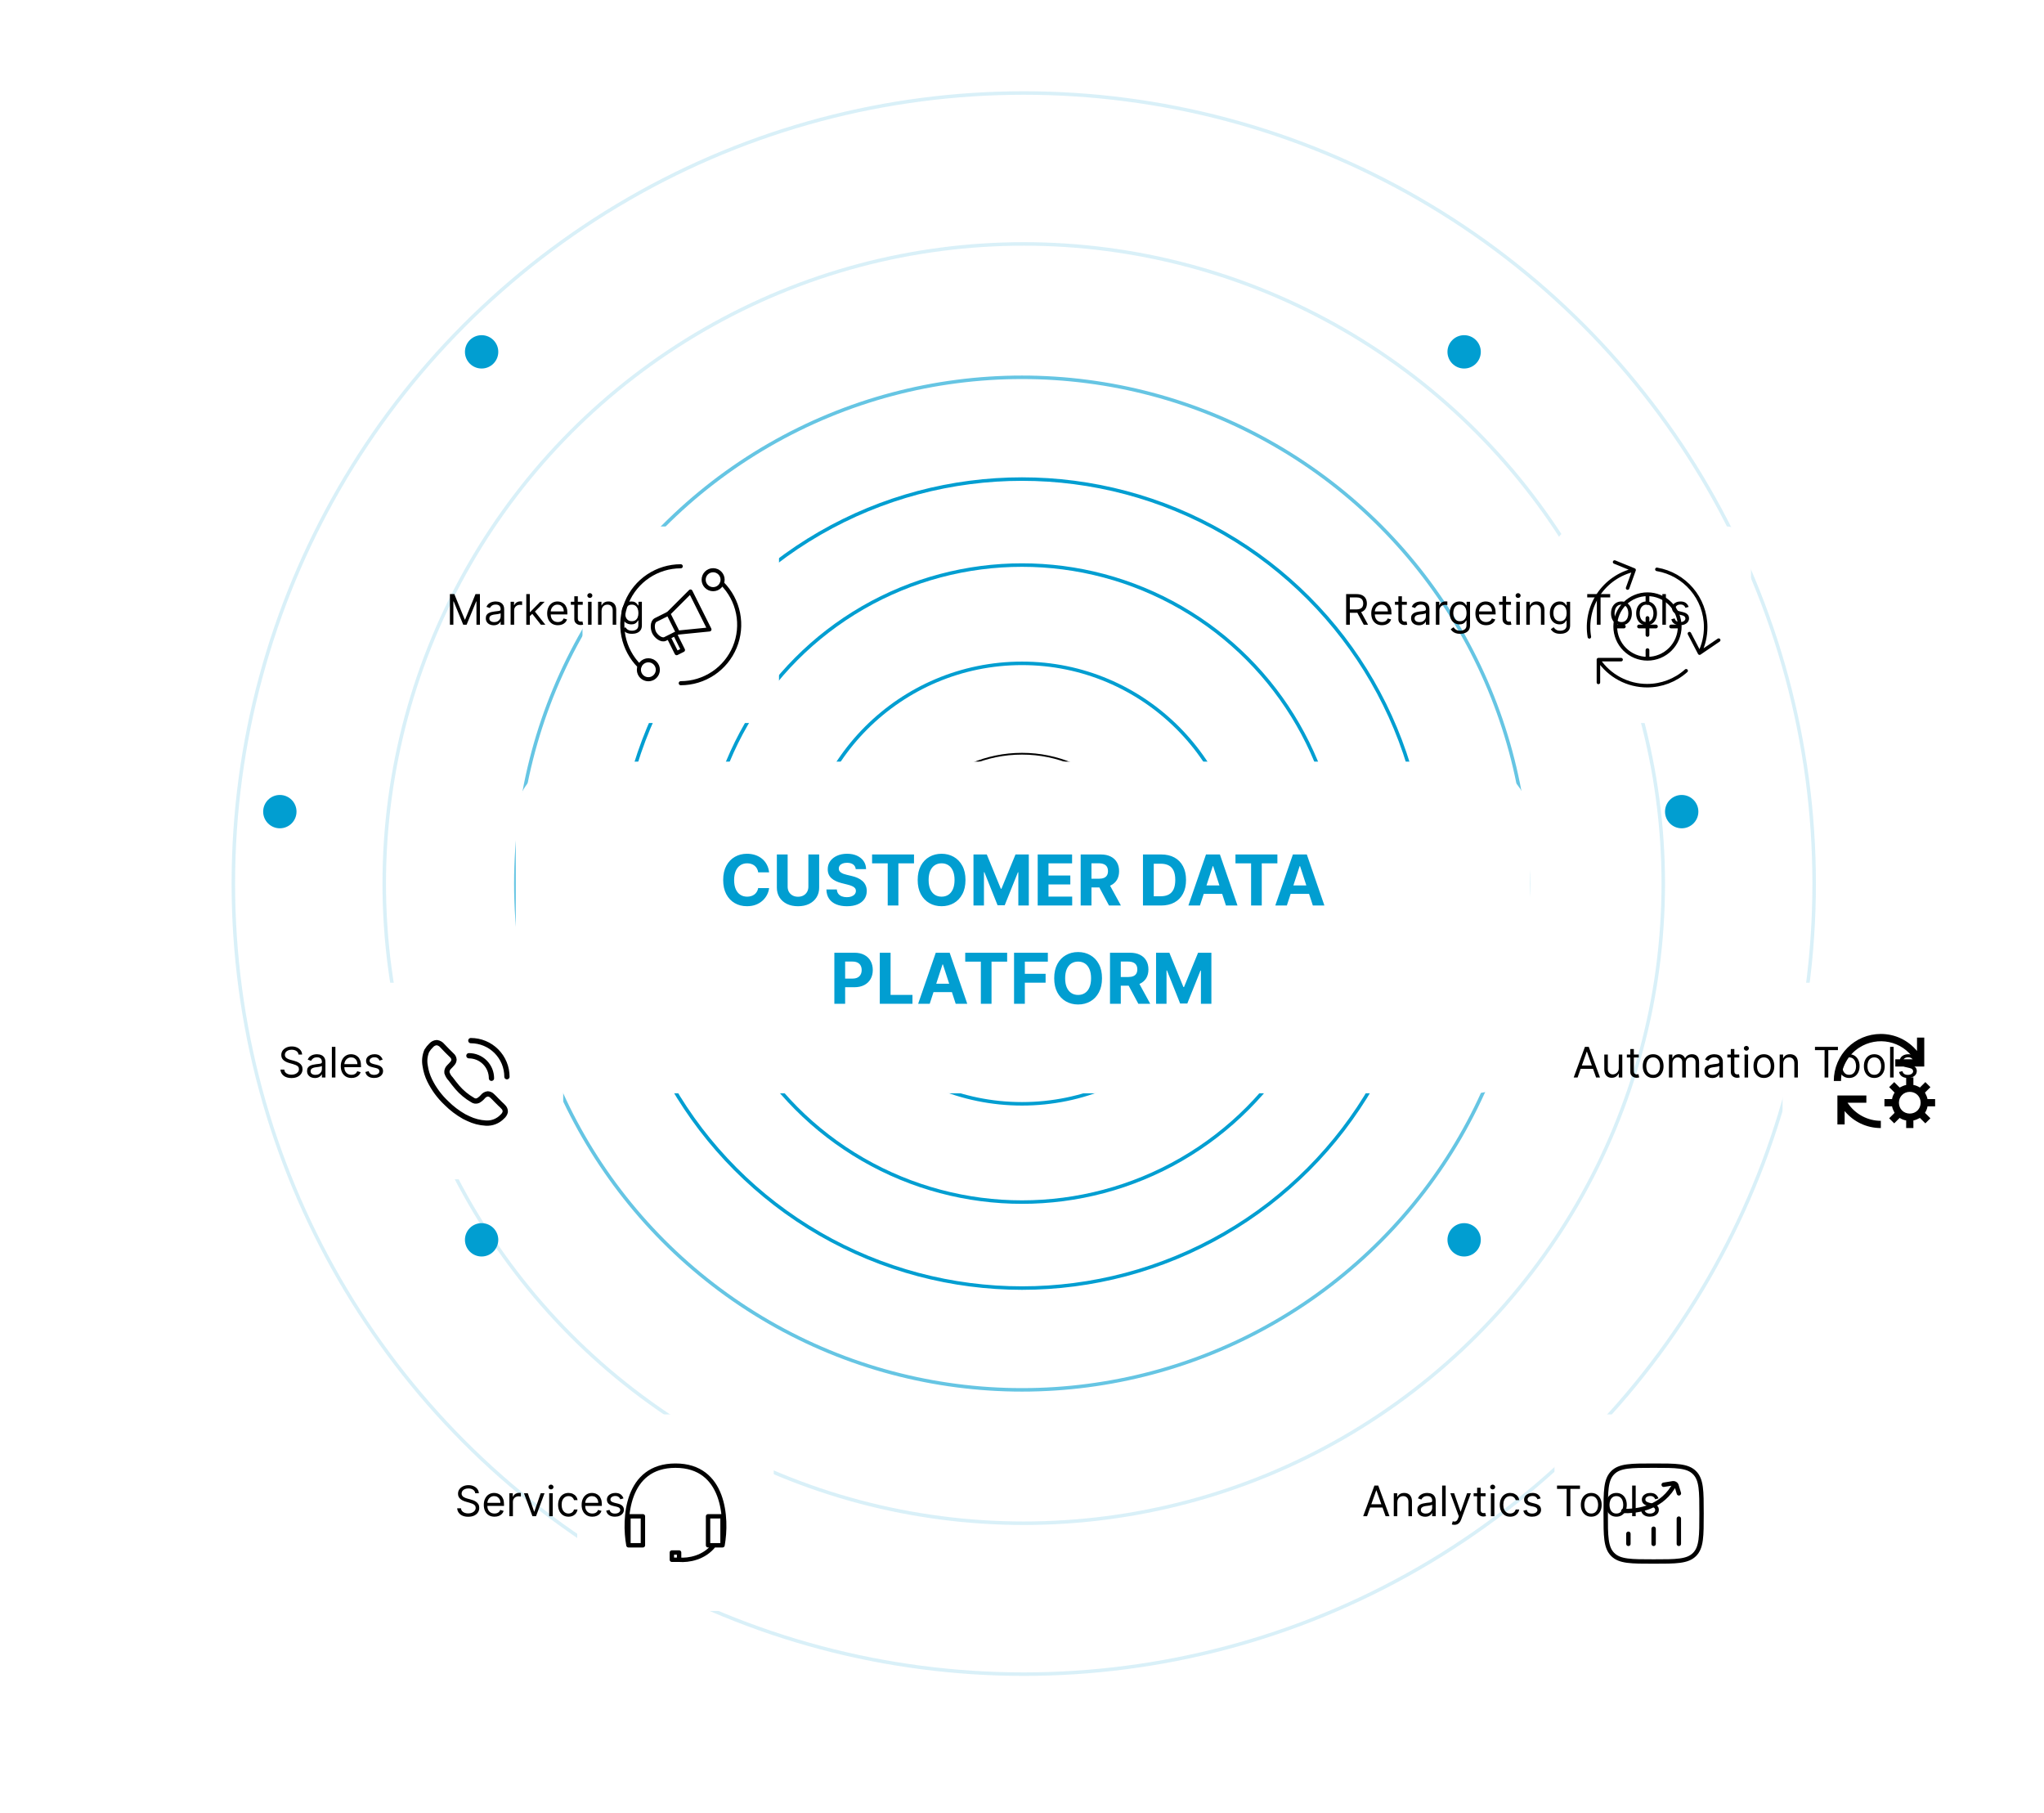 <svg width="1165" height="1033" viewBox="0 0 1165 1033" fill="none" xmlns="http://www.w3.org/2000/svg">
<rect width="1165" height="1033" fill="white"/>
<circle cx="583.5" cy="503.5" r="364.5" stroke="#019ED1" stroke-opacity="0.15" stroke-width="2"/>
<circle cx="583.5" cy="503.5" r="450.5" stroke="#019ED1" stroke-opacity="0.15" stroke-width="2"/>
<circle cx="582.5" cy="503.5" r="288.5" stroke="#019ED1" stroke-opacity="0.6" stroke-width="2"/>
<circle cx="582.5" cy="503.5" r="230.5" stroke="#019ED1" stroke-width="2"/>
<circle cx="582.5" cy="503.5" r="181.5" stroke="#019ED1" stroke-width="2"/>
<circle cx="582.5" cy="503.5" r="74" stroke="black"/>
<circle cx="582.5" cy="503.5" r="125.5" stroke="#019ED1" stroke-width="2"/>
<g filter="url(#filter0_dd_1421_2)">
<rect x="294" y="422" width="578" height="189" rx="32" fill="white"/>
<path d="M438.364 485.094H432.142C432.029 484.289 431.797 483.574 431.446 482.949C431.096 482.314 430.646 481.775 430.097 481.33C429.548 480.884 428.913 480.544 428.194 480.307C427.483 480.07 426.712 479.952 425.878 479.952C424.373 479.952 423.061 480.326 421.944 481.074C420.826 481.812 419.96 482.892 419.344 484.312C418.729 485.723 418.421 487.437 418.421 489.455C418.421 491.528 418.729 493.271 419.344 494.682C419.969 496.093 420.84 497.158 421.958 497.878C423.075 498.598 424.368 498.957 425.836 498.957C426.659 498.957 427.422 498.848 428.123 498.631C428.833 498.413 429.462 498.096 430.012 497.679C430.561 497.253 431.016 496.737 431.375 496.131C431.745 495.525 432 494.833 432.142 494.057L438.364 494.085C438.203 495.42 437.801 496.708 437.157 497.949C436.522 499.18 435.665 500.283 434.586 501.259C433.516 502.224 432.237 502.991 430.75 503.56C429.273 504.118 427.602 504.398 425.736 504.398C423.141 504.398 420.821 503.811 418.776 502.636C416.74 501.462 415.13 499.762 413.946 497.537C412.772 495.312 412.185 492.617 412.185 489.455C412.185 486.282 412.782 483.583 413.975 481.358C415.168 479.133 416.787 477.437 418.833 476.273C420.878 475.098 423.179 474.511 425.736 474.511C427.422 474.511 428.984 474.748 430.424 475.222C431.873 475.695 433.156 476.386 434.273 477.295C435.391 478.195 436.3 479.298 437 480.605C437.711 481.912 438.165 483.408 438.364 485.094ZM460.743 474.909H466.894V493.801C466.894 495.922 466.387 497.778 465.374 499.369C464.37 500.96 462.964 502.201 461.155 503.091C459.346 503.972 457.239 504.412 454.834 504.412C452.419 504.412 450.308 503.972 448.499 503.091C446.69 502.201 445.284 500.96 444.28 499.369C443.276 497.778 442.775 495.922 442.775 493.801V474.909H448.925V493.276C448.925 494.384 449.167 495.368 449.65 496.23C450.142 497.092 450.833 497.769 451.723 498.261C452.614 498.754 453.65 499 454.834 499C456.027 499 457.064 498.754 457.945 498.261C458.835 497.769 459.522 497.092 460.005 496.23C460.497 495.368 460.743 494.384 460.743 493.276V474.909ZM487.735 483.276C487.622 482.13 487.134 481.24 486.272 480.605C485.411 479.971 484.241 479.653 482.764 479.653C481.76 479.653 480.913 479.795 480.221 480.08C479.53 480.354 479 480.738 478.63 481.23C478.27 481.723 478.091 482.281 478.091 482.906C478.072 483.427 478.181 483.882 478.417 484.27C478.663 484.658 479 484.994 479.426 485.278C479.852 485.553 480.344 485.795 480.903 486.003C481.462 486.202 482.058 486.372 482.693 486.514L485.306 487.139C486.575 487.423 487.74 487.802 488.801 488.276C489.861 488.749 490.78 489.331 491.556 490.023C492.333 490.714 492.934 491.528 493.36 492.466C493.796 493.403 494.019 494.478 494.028 495.69C494.019 497.471 493.564 499.014 492.664 500.321C491.774 501.618 490.486 502.627 488.801 503.347C487.125 504.057 485.103 504.412 482.735 504.412C480.387 504.412 478.342 504.052 476.599 503.332C474.866 502.613 473.512 501.547 472.537 500.136C471.571 498.716 471.064 496.959 471.017 494.866H476.968C477.035 495.842 477.314 496.656 477.806 497.31C478.308 497.954 478.976 498.441 479.809 498.773C480.652 499.095 481.604 499.256 482.664 499.256C483.706 499.256 484.61 499.104 485.377 498.801C486.154 498.498 486.755 498.077 487.181 497.537C487.608 496.997 487.821 496.377 487.821 495.676C487.821 495.023 487.627 494.473 487.238 494.028C486.859 493.583 486.301 493.205 485.562 492.892C484.833 492.58 483.938 492.295 482.877 492.04L479.71 491.244C477.257 490.648 475.321 489.715 473.9 488.446C472.48 487.177 471.774 485.468 471.784 483.318C471.774 481.557 472.243 480.018 473.19 478.702C474.146 477.385 475.458 476.358 477.125 475.619C478.791 474.881 480.685 474.511 482.806 474.511C484.966 474.511 486.85 474.881 488.46 475.619C490.079 476.358 491.339 477.385 492.238 478.702C493.138 480.018 493.602 481.543 493.63 483.276H487.735ZM497.057 479.98V474.909H520.949V479.98H512.043V504H505.963V479.98H497.057ZM550.289 489.455C550.289 492.627 549.687 495.326 548.485 497.551C547.292 499.777 545.663 501.476 543.598 502.651C541.543 503.815 539.233 504.398 536.667 504.398C534.081 504.398 531.761 503.811 529.706 502.636C527.651 501.462 526.027 499.762 524.834 497.537C523.641 495.312 523.044 492.617 523.044 489.455C523.044 486.282 523.641 483.583 524.834 481.358C526.027 479.133 527.651 477.437 529.706 476.273C531.761 475.098 534.081 474.511 536.667 474.511C539.233 474.511 541.543 475.098 543.598 476.273C545.663 477.437 547.292 479.133 548.485 481.358C549.687 483.583 550.289 486.282 550.289 489.455ZM544.053 489.455C544.053 487.4 543.745 485.667 543.13 484.256C542.524 482.845 541.667 481.775 540.559 481.045C539.451 480.316 538.153 479.952 536.667 479.952C535.18 479.952 533.882 480.316 532.775 481.045C531.667 481.775 530.805 482.845 530.189 484.256C529.583 485.667 529.28 487.4 529.28 489.455C529.28 491.509 529.583 493.242 530.189 494.653C530.805 496.064 531.667 497.134 532.775 497.864C533.882 498.593 535.18 498.957 536.667 498.957C538.153 498.957 539.451 498.593 540.559 497.864C541.667 497.134 542.524 496.064 543.13 494.653C543.745 493.242 544.053 491.509 544.053 489.455ZM554.845 474.909H562.43L570.441 494.455H570.782L578.794 474.909H586.379V504H580.413V485.065H580.172L572.643 503.858H568.581L561.052 484.994H560.811V504H554.845V474.909ZM591.446 504V474.909H611.049V479.98H597.597V486.912H610.04V491.983H597.597V498.929H611.105V504H591.446ZM615.939 504V474.909H627.416C629.613 474.909 631.488 475.302 633.041 476.088C634.603 476.865 635.792 477.968 636.606 479.398C637.43 480.818 637.842 482.49 637.842 484.412C637.842 486.344 637.425 488.006 636.592 489.398C635.759 490.78 634.551 491.841 632.97 492.58C631.398 493.318 629.494 493.688 627.26 493.688H619.575V488.744H626.265C627.44 488.744 628.415 488.583 629.191 488.261C629.968 487.939 630.546 487.456 630.924 486.812C631.313 486.169 631.507 485.368 631.507 484.412C631.507 483.446 631.313 482.632 630.924 481.969C630.546 481.306 629.963 480.804 629.177 480.463C628.401 480.113 627.421 479.938 626.237 479.938H622.089V504H615.939ZM631.649 490.761L638.879 504H632.089L625.015 490.761H631.649ZM661.759 504H651.446V474.909H661.844C664.77 474.909 667.289 475.491 669.401 476.656C671.513 477.812 673.137 479.473 674.273 481.642C675.419 483.811 675.992 486.405 675.992 489.426C675.992 492.456 675.419 495.061 674.273 497.239C673.137 499.417 671.503 501.088 669.373 502.253C667.251 503.418 664.713 504 661.759 504ZM657.597 498.73H661.503C663.321 498.73 664.851 498.408 666.091 497.764C667.341 497.111 668.279 496.102 668.904 494.739C669.538 493.366 669.855 491.595 669.855 489.426C669.855 487.277 669.538 485.52 668.904 484.156C668.279 482.793 667.346 481.789 666.105 481.145C664.865 480.501 663.336 480.179 661.517 480.179H657.597V498.73ZM683.922 504H677.331L687.373 474.909H695.299L705.328 504H698.737L691.45 481.557H691.223L683.922 504ZM683.51 492.565H699.078V497.366H683.51V492.565ZM704.167 479.98V474.909H728.059V479.98H719.152V504H713.073V479.98H704.167ZM733.453 504H726.862L736.904 474.909H744.831L754.859 504H748.268L740.981 481.557H740.754L733.453 504ZM733.041 492.565H748.609V497.366H733.041V492.565ZM475.548 560V530.909H487.025C489.232 530.909 491.111 531.33 492.664 532.173C494.217 533.007 495.401 534.167 496.216 535.653C497.039 537.131 497.451 538.835 497.451 540.767C497.451 542.699 497.035 544.403 496.201 545.881C495.368 547.358 494.161 548.509 492.579 549.332C491.007 550.156 489.104 550.568 486.869 550.568H479.554V545.639H485.875C487.058 545.639 488.034 545.436 488.801 545.028C489.577 544.612 490.155 544.039 490.534 543.31C490.922 542.571 491.116 541.723 491.116 540.767C491.116 539.801 490.922 538.958 490.534 538.239C490.155 537.509 489.577 536.946 488.801 536.548C488.024 536.141 487.039 535.938 485.846 535.938H481.699V560H475.548ZM501.446 560V530.909H507.597V554.929H520.069V560H501.446ZM529.898 560H523.307L533.35 530.909H541.276L551.304 560H544.713L537.426 537.557H537.199L529.898 560ZM529.486 548.565H545.054V553.366H529.486V548.565ZM550.143 535.98V530.909H574.035V535.98H565.129V560H559.049V535.98H550.143ZM577.97 560V530.909H597.231V535.98H584.12V542.912H595.953V547.983H584.12V560H577.97ZM628.101 545.455C628.101 548.627 627.5 551.326 626.297 553.551C625.104 555.777 623.475 557.476 621.411 558.651C619.356 559.815 617.045 560.398 614.479 560.398C611.894 560.398 609.574 559.811 607.519 558.636C605.464 557.462 603.84 555.762 602.647 553.537C601.453 551.312 600.857 548.617 600.857 545.455C600.857 542.282 601.453 539.583 602.647 537.358C603.84 535.133 605.464 533.437 607.519 532.273C609.574 531.098 611.894 530.511 614.479 530.511C617.045 530.511 619.356 531.098 621.411 532.273C623.475 533.437 625.104 535.133 626.297 537.358C627.5 539.583 628.101 542.282 628.101 545.455ZM621.865 545.455C621.865 543.4 621.558 541.667 620.942 540.256C620.336 538.845 619.479 537.775 618.371 537.045C617.263 536.316 615.966 535.952 614.479 535.952C612.992 535.952 611.695 536.316 610.587 537.045C609.479 537.775 608.617 538.845 608.002 540.256C607.396 541.667 607.093 543.4 607.093 545.455C607.093 547.509 607.396 549.242 608.002 550.653C608.617 552.064 609.479 553.134 610.587 553.864C611.695 554.593 612.992 554.957 614.479 554.957C615.966 554.957 617.263 554.593 618.371 553.864C619.479 553.134 620.336 552.064 620.942 550.653C621.558 549.242 621.865 547.509 621.865 545.455ZM632.657 560V530.909H644.135C646.332 530.909 648.207 531.302 649.76 532.088C651.322 532.865 652.511 533.968 653.325 535.398C654.149 536.818 654.561 538.49 654.561 540.412C654.561 542.344 654.144 544.006 653.311 545.398C652.477 546.78 651.27 547.841 649.689 548.58C648.117 549.318 646.213 549.688 643.978 549.688H636.294V544.744H642.984C644.158 544.744 645.134 544.583 645.91 544.261C646.687 543.939 647.264 543.456 647.643 542.812C648.031 542.169 648.225 541.368 648.225 540.412C648.225 539.446 648.031 538.632 647.643 537.969C647.264 537.306 646.682 536.804 645.896 536.463C645.119 536.113 644.139 535.938 642.956 535.938H638.808V560H632.657ZM648.368 546.761L655.598 560H648.808L641.734 546.761H648.368ZM658.907 530.909H666.493L674.504 550.455H674.845L682.856 530.909H690.441V560H684.475V541.065H684.234L676.706 559.858H672.643L665.115 540.994H664.873V560H658.907V530.909Z" fill="#019ED1"/>
</g>
<g filter="url(#filter1_dddd_1421_2)">
<rect x="255" y="201" width="112" height="112" rx="14" fill="white"/>
<path d="M287.444 280.556C282.785 275.897 279.612 269.962 278.326 263.499C277.041 257.037 277.7 250.339 280.222 244.252C282.743 238.164 287.013 232.962 292.492 229.301C297.97 225.641 304.411 223.687 311 223.688M334.556 233.444C339.215 238.103 342.388 244.038 343.674 250.501C344.959 256.963 344.3 263.661 341.778 269.748C339.257 275.836 334.987 281.038 329.508 284.699C324.03 288.359 317.589 290.313 311 290.313" stroke="black" stroke-width="2.33" stroke-linecap="round" stroke-linejoin="round"/>
<path d="M329.457 236.741C332.44 236.741 334.859 234.323 334.859 231.339C334.859 228.356 332.44 225.938 329.457 225.938C326.474 225.938 324.055 228.356 324.055 231.339C324.055 234.323 326.474 236.741 329.457 236.741Z" stroke="black" stroke-width="2.33" stroke-linecap="round" stroke-linejoin="round"/>
<path d="M292.543 288.061C295.526 288.061 297.945 285.643 297.945 282.66C297.945 279.676 295.526 277.258 292.543 277.258C289.56 277.258 287.141 279.676 287.141 282.66C287.141 285.643 289.56 288.061 292.543 288.061Z" stroke="black" stroke-width="2.33" stroke-linecap="round" stroke-linejoin="round"/>
<path d="M303.948 250.676L309.351 261.481L327.357 259.681L316.554 238.07L303.948 250.676Z" stroke="black" stroke-width="2.33" stroke-linecap="round" stroke-linejoin="round"/>
<path d="M303.948 250.676L296.746 254.277C294.581 255.358 294.764 259.317 295.845 261.481C296.927 263.645 299.985 266.164 302.149 265.082L309.351 261.481M307.759 262.4L312.261 271.403L308.66 273.204L304.158 264.201" stroke="black" stroke-width="2.33" stroke-linecap="round" stroke-linejoin="round"/>
</g>
<circle cx="274.5" cy="200.5" r="9.5" fill="#019ED1"/>
<g filter="url(#filter2_dddd_1421_2)">
<rect x="132" y="461" width="112" height="112" rx="14" fill="white"/>
<path d="M203.117 515.46C203.116 512.05 201.761 508.78 199.35 506.369C196.939 503.958 193.669 502.603 190.259 502.602M211.932 514.561C211.932 511.859 211.399 509.183 210.365 506.687C209.331 504.191 207.816 501.923 205.905 500.013C203.995 498.103 201.726 496.587 199.23 495.554C196.734 494.52 194.059 493.988 191.357 493.988M189.85 538.384C189.087 538.035 188.327 537.687 187.567 537.273C183.839 535.167 180.415 532.564 177.388 529.536C173.465 525.842 170.242 521.469 167.874 516.629C166.608 514.03 165.752 511.249 165.338 508.387C164.779 505.495 165.099 502.502 166.258 499.793C166.972 498.629 167.835 497.563 168.825 496.621C169.226 496.172 169.715 495.809 170.26 495.553C170.806 495.297 171.397 495.154 171.999 495.132C173.252 495.32 174.389 495.976 175.171 496.97C176.884 498.873 178.722 500.586 180.529 502.394C181.241 503.004 181.686 503.868 181.767 504.803C181.737 505.591 181.434 506.341 180.91 506.928C180.308 507.69 179.579 508.387 178.882 509.114C178.461 509.519 178.139 510.016 177.941 510.566C177.742 511.116 177.673 511.705 177.738 512.286C178.176 513.646 178.925 514.886 179.927 515.903C181.128 517.542 182.387 519.138 183.701 520.688C186.152 523.516 189.055 525.916 192.292 527.792C192.74 528.131 193.27 528.345 193.828 528.412C194.386 528.478 194.951 528.396 195.467 528.174C196.542 527.571 197.5 526.776 198.288 525.828C198.971 524.997 199.948 524.463 201.015 524.336C201.966 524.387 202.86 524.793 203.521 525.48C204.375 526.206 205.105 527.063 205.898 527.856C206.691 528.649 207.326 529.221 207.992 529.948C208.79 530.653 209.54 531.403 210.241 532.2C210.785 532.904 211.047 533.788 210.971 534.673C210.688 535.732 210.077 536.675 209.227 537.367C208.03 538.612 206.575 539.58 204.965 540.205C203.355 540.83 201.628 541.095 199.904 540.984C196.415 540.79 192.995 539.906 189.85 538.384Z" stroke="black" stroke-width="3" stroke-miterlimit="10" stroke-linecap="round"/>
</g>
<g filter="url(#filter3_dddd_1421_2)">
<rect x="252" y="707" width="112" height="112" rx="14" fill="white"/>
<path d="M334.812 781.562H326.562V765.062H334.812V781.562ZM334.812 781.562C337.564 766.436 336.05 736.188 308 736.188C279.95 736.188 278.436 766.436 281.187 781.562M281.187 781.562H289.437V765.062H281.187V781.562ZM310.062 789.812C315.466 790.266 324.401 788.707 329.928 781.562M310.062 789.812V785.687H305.937V789.812H310.062Z" stroke="black" stroke-width="2.5" stroke-linejoin="round"/>
</g>
<g filter="url(#filter4_dddd_1421_2)">
<rect x="809" y="707" width="112" height="112" rx="14" fill="white"/>
<path d="M851.125 780.75V775M865.5 780.75V772.125M879.875 780.75V766.375M838.188 763.5C838.188 750.626 838.188 744.186 842.187 740.187C846.186 736.188 852.623 736.188 865.5 736.188C878.374 736.188 884.814 736.188 888.813 740.187C892.812 744.186 892.812 750.623 892.812 763.5C892.812 776.374 892.812 782.814 888.813 786.813C884.814 790.812 878.377 790.812 865.5 790.812C852.626 790.812 846.186 790.812 842.187 786.813C838.188 782.814 838.188 776.377 838.188 763.5Z" stroke="black" stroke-width="2.5" stroke-linecap="round" stroke-linejoin="round"/>
<path d="M848.227 762.021C854.423 762.228 868.473 761.293 876.465 748.609M871.227 747.076L876.621 746.208C877.276 746.125 878.242 746.645 878.481 747.263L879.904 751.972" stroke="black" stroke-width="2.5" stroke-linecap="round" stroke-linejoin="round"/>
</g>
<circle cx="834.5" cy="706.5" r="9.5" fill="#019ED1"/>
<g filter="url(#filter5_dddd_1421_2)">
<rect x="939" y="461" width="112" height="112" rx="14" fill="white"/>
<path d="M995 539.688C987.575 539.688 980.356 535.975 976.025 529.375H986.75V525.25H970.25V541.75H974.375V534.119C979.531 540.306 986.956 543.812 995 543.812V539.688ZM1025.94 531.438V527.312H1021.61C1021.4 526.075 1020.78 524.838 1020.16 523.6L1023.26 520.506L1020.37 517.619L1017.27 520.712C1016.24 520.094 1015.01 519.475 1013.56 519.269V514.938H1009.44V519.269C1008.2 519.475 1006.96 520.094 1005.73 520.712L1002.63 517.619L999.744 520.506L1002.84 523.6C1002.22 524.631 1001.6 525.869 1001.39 527.312H997.062V531.438H1001.39C1001.6 532.675 1002.22 533.912 1002.84 535.15L999.744 538.244L1002.63 541.131L1005.73 538.038C1006.76 538.656 1007.99 539.275 1009.44 539.481V543.812H1013.56V539.481C1014.8 539.275 1016.04 538.656 1017.27 538.038L1020.37 541.131L1023.26 538.244L1020.16 535.15C1020.78 534.119 1021.4 532.881 1021.61 531.438H1025.94ZM1011.5 535.562C1007.99 535.562 1005.31 532.881 1005.31 529.375C1005.31 525.869 1007.99 523.188 1011.5 523.188C1015.01 523.188 1017.69 525.869 1017.69 529.375C1017.69 532.881 1015.01 535.562 1011.5 535.562ZM1003.25 504.625H1013.98C1007.17 494.106 993.144 491.219 982.625 498.025C976.231 502.15 972.312 509.369 972.312 517H968.188C968.188 502.15 980.15 490.188 995 490.188C1003.04 490.188 1010.47 493.694 1015.62 499.881V492.25H1019.75V508.75H1003.25V504.625Z" fill="black"/>
</g>
<circle cx="958.5" cy="462.5" r="9.5" fill="#019ED1"/>
<g filter="url(#filter6_dddd_1421_2)">
<rect x="809" y="201" width="112" height="112" rx="14" fill="white"/>
<path d="M843.625 258C843.625 253.127 845.561 248.453 849.007 245.007C852.453 241.561 857.127 239.625 862 239.625M843.625 258C843.625 262.873 845.561 267.547 849.007 270.993C852.453 274.439 857.127 276.375 862 276.375M843.625 258H848.524M862 239.625C866.873 239.625 871.547 241.561 874.993 245.007C878.439 248.453 880.375 253.127 880.375 258M862 239.625V244.524M880.375 258C880.375 262.873 878.439 267.547 874.993 270.993C871.547 274.439 866.873 276.375 862 276.375M880.375 258H875.476M862 276.375V271.476M857.188 258H866.812M862 253.188V262.812" stroke="black" stroke-width="2.14" stroke-linecap="round" stroke-linejoin="round"/>
<path d="M854.375 225.805C846.062 227.7 838.789 232.704 834.048 239.79C829.307 246.877 827.457 255.508 828.876 263.915M854.375 225.805L843.25 221.27M854.375 225.805L850.667 236.103M891.696 273.186C893.986 268.577 895.174 263.499 895.167 258.353C895.167 241.814 883.14 228.089 867.354 225.438M891.696 273.186L902.583 265.77M891.696 273.186L885.896 262.061M834.038 276.895C837.086 281.461 841.213 285.204 846.055 287.792C850.896 290.38 856.302 291.732 861.792 291.728C870.003 291.738 877.928 288.711 884.042 283.228M834.038 276.895H846.958M834.038 276.895V289.874" stroke="black" stroke-width="2" stroke-linecap="round" stroke-linejoin="round"/>
</g>
<circle cx="834.5" cy="200.5" r="9.5" fill="#019ED1"/>
<circle cx="159.5" cy="462.5" r="9.5" fill="#019ED1"/>
<circle cx="274.5" cy="706.5" r="9.5" fill="#019ED1"/>
<path d="M256.43 338.545H258.953L264.885 353.034H265.089L271.021 338.545H273.544V356H271.566V342.739H271.396L265.941 356H264.032L258.578 342.739H258.407V356H256.43V338.545ZM281.361 356.307C280.532 356.307 279.779 356.151 279.103 355.838C278.426 355.52 277.89 355.062 277.492 354.466C277.094 353.864 276.895 353.136 276.895 352.284C276.895 351.534 277.043 350.926 277.338 350.46C277.634 349.989 278.029 349.619 278.523 349.352C279.017 349.085 279.563 348.886 280.159 348.756C280.762 348.619 281.367 348.511 281.975 348.432C282.77 348.33 283.415 348.253 283.909 348.202C284.409 348.145 284.773 348.051 285 347.92C285.233 347.79 285.35 347.562 285.35 347.239V347.17C285.35 346.33 285.12 345.676 284.659 345.21C284.205 344.744 283.515 344.511 282.588 344.511C281.628 344.511 280.875 344.722 280.33 345.142C279.784 345.562 279.401 346.011 279.179 346.489L277.27 345.807C277.611 345.011 278.066 344.392 278.634 343.949C279.208 343.5 279.833 343.187 280.509 343.011C281.191 342.83 281.861 342.739 282.52 342.739C282.941 342.739 283.424 342.79 283.969 342.892C284.52 342.989 285.051 343.19 285.563 343.497C286.08 343.804 286.509 344.267 286.85 344.886C287.191 345.506 287.361 346.335 287.361 347.375V356H285.35V354.227H285.248C285.111 354.511 284.884 354.815 284.566 355.139C284.248 355.463 283.824 355.739 283.296 355.966C282.767 356.193 282.123 356.307 281.361 356.307ZM281.668 354.5C282.463 354.5 283.134 354.344 283.679 354.031C284.23 353.719 284.645 353.315 284.924 352.821C285.208 352.327 285.35 351.807 285.35 351.261V349.42C285.265 349.523 285.077 349.616 284.787 349.702C284.503 349.781 284.174 349.852 283.799 349.915C283.429 349.972 283.069 350.023 282.716 350.068C282.37 350.108 282.088 350.142 281.873 350.17C281.35 350.239 280.861 350.349 280.407 350.503C279.958 350.651 279.594 350.875 279.316 351.176C279.043 351.472 278.907 351.875 278.907 352.386C278.907 353.085 279.165 353.614 279.682 353.972C280.205 354.324 280.867 354.5 281.668 354.5ZM291.032 356V342.909H292.975V344.886H293.112C293.35 344.239 293.782 343.713 294.407 343.31C295.032 342.906 295.737 342.705 296.521 342.705C296.669 342.705 296.853 342.707 297.075 342.713C297.297 342.719 297.464 342.727 297.578 342.739V344.784C297.51 344.767 297.353 344.741 297.109 344.707C296.87 344.668 296.618 344.648 296.35 344.648C295.714 344.648 295.146 344.781 294.646 345.048C294.152 345.31 293.76 345.673 293.47 346.139C293.186 346.599 293.044 347.125 293.044 347.716V356H291.032ZM301.837 351.227L301.803 348.739H302.212L307.939 342.909H310.428L304.326 349.08H304.155L301.837 351.227ZM299.962 356V338.545H301.973V356H299.962ZM308.28 356L303.167 349.523L304.598 348.125L310.837 356H308.28ZM317.966 356.273C316.705 356.273 315.617 355.994 314.702 355.438C313.793 354.875 313.091 354.091 312.597 353.085C312.108 352.074 311.864 350.898 311.864 349.557C311.864 348.216 312.108 347.034 312.597 346.011C313.091 344.983 313.779 344.182 314.659 343.608C315.546 343.028 316.58 342.739 317.762 342.739C318.444 342.739 319.117 342.852 319.782 343.08C320.446 343.307 321.051 343.676 321.597 344.188C322.142 344.693 322.577 345.364 322.901 346.199C323.225 347.034 323.387 348.062 323.387 349.284V350.136H313.296V348.398H321.341C321.341 347.659 321.194 347 320.898 346.42C320.608 345.841 320.194 345.384 319.654 345.048C319.12 344.713 318.489 344.545 317.762 344.545C316.961 344.545 316.267 344.744 315.682 345.142C315.103 345.534 314.657 346.045 314.344 346.676C314.032 347.307 313.875 347.983 313.875 348.705V349.864C313.875 350.852 314.046 351.69 314.387 352.378C314.733 353.06 315.213 353.58 315.827 353.938C316.441 354.29 317.154 354.466 317.966 354.466C318.495 354.466 318.972 354.392 319.398 354.244C319.83 354.091 320.202 353.864 320.515 353.562C320.827 353.256 321.069 352.875 321.239 352.42L323.182 352.966C322.978 353.625 322.634 354.205 322.151 354.705C321.668 355.199 321.071 355.585 320.361 355.864C319.651 356.136 318.853 356.273 317.966 356.273ZM332.14 342.909V344.614H325.355V342.909H332.14ZM327.333 339.773H329.344V352.25C329.344 352.818 329.426 353.244 329.591 353.528C329.762 353.807 329.978 353.994 330.239 354.091C330.506 354.182 330.787 354.227 331.083 354.227C331.304 354.227 331.486 354.216 331.628 354.193C331.77 354.165 331.884 354.142 331.969 354.125L332.378 355.932C332.242 355.983 332.051 356.034 331.807 356.085C331.563 356.142 331.253 356.17 330.878 356.17C330.31 356.17 329.753 356.048 329.208 355.804C328.668 355.56 328.219 355.188 327.861 354.688C327.509 354.188 327.333 353.557 327.333 352.795V339.773ZM335.165 356V342.909H337.176V356H335.165ZM336.188 340.727C335.796 340.727 335.458 340.594 335.174 340.327C334.895 340.06 334.756 339.739 334.756 339.364C334.756 338.989 334.895 338.668 335.174 338.401C335.458 338.134 335.796 338 336.188 338C336.58 338 336.915 338.134 337.194 338.401C337.478 338.668 337.62 338.989 337.62 339.364C337.62 339.739 337.478 340.06 337.194 340.327C336.915 340.594 336.58 340.727 336.188 340.727ZM342.872 348.125V356H340.86V342.909H342.804V344.955H342.974C343.281 344.29 343.747 343.756 344.372 343.352C344.997 342.943 345.804 342.739 346.792 342.739C347.679 342.739 348.454 342.92 349.119 343.284C349.784 343.642 350.301 344.188 350.67 344.92C351.039 345.648 351.224 346.568 351.224 347.682V356H349.213V347.818C349.213 346.79 348.946 345.989 348.412 345.415C347.877 344.835 347.145 344.545 346.213 344.545C345.571 344.545 344.997 344.685 344.491 344.963C343.991 345.241 343.596 345.648 343.306 346.182C343.017 346.716 342.872 347.364 342.872 348.125ZM360.184 361.182C359.212 361.182 358.377 361.057 357.678 360.807C356.979 360.562 356.397 360.239 355.931 359.835C355.471 359.438 355.104 359.011 354.831 358.557L356.434 357.432C356.615 357.67 356.846 357.943 357.124 358.25C357.402 358.562 357.783 358.832 358.266 359.06C358.755 359.293 359.394 359.409 360.184 359.409C361.24 359.409 362.113 359.153 362.8 358.642C363.488 358.131 363.831 357.33 363.831 356.239V353.58H363.661C363.513 353.818 363.303 354.114 363.03 354.466C362.763 354.812 362.377 355.122 361.871 355.395C361.371 355.662 360.695 355.795 359.843 355.795C358.786 355.795 357.837 355.545 356.996 355.045C356.161 354.545 355.499 353.818 355.01 352.864C354.527 351.909 354.286 350.75 354.286 349.386C354.286 348.045 354.522 346.878 354.993 345.884C355.465 344.884 356.121 344.111 356.962 343.565C357.803 343.014 358.775 342.739 359.877 342.739C360.729 342.739 361.405 342.881 361.905 343.165C362.411 343.443 362.797 343.761 363.064 344.119C363.337 344.472 363.547 344.761 363.695 344.989H363.9V342.909H365.843V356.375C365.843 357.5 365.587 358.415 365.076 359.119C364.57 359.83 363.888 360.349 363.03 360.679C362.178 361.014 361.229 361.182 360.184 361.182ZM360.115 353.989C360.922 353.989 361.604 353.804 362.161 353.435C362.718 353.065 363.141 352.534 363.431 351.841C363.721 351.148 363.865 350.318 363.865 349.352C363.865 348.409 363.723 347.577 363.439 346.855C363.155 346.134 362.735 345.568 362.178 345.159C361.621 344.75 360.934 344.545 360.115 344.545C359.263 344.545 358.553 344.761 357.985 345.193C357.422 345.625 356.999 346.205 356.715 346.932C356.436 347.659 356.297 348.466 356.297 349.352C356.297 350.261 356.439 351.065 356.723 351.764C357.013 352.457 357.439 353.003 358.002 353.401C358.57 353.793 359.275 353.989 360.115 353.989Z" fill="black"/>
<path d="M170.143 600.909C170.041 600.045 169.626 599.375 168.899 598.898C168.172 598.42 167.28 598.182 166.223 598.182C165.45 598.182 164.774 598.307 164.195 598.557C163.621 598.807 163.172 599.151 162.848 599.588C162.53 600.026 162.371 600.523 162.371 601.08C162.371 601.545 162.482 601.946 162.703 602.281C162.93 602.611 163.22 602.886 163.572 603.108C163.925 603.324 164.294 603.503 164.68 603.645C165.067 603.781 165.422 603.892 165.746 603.977L167.518 604.455C167.973 604.574 168.479 604.739 169.036 604.949C169.598 605.159 170.135 605.446 170.646 605.81C171.163 606.168 171.589 606.628 171.925 607.19C172.26 607.753 172.428 608.443 172.428 609.261C172.428 610.205 172.18 611.057 171.686 611.818C171.197 612.58 170.482 613.185 169.538 613.634C168.601 614.082 167.462 614.307 166.121 614.307C164.871 614.307 163.788 614.105 162.874 613.702C161.964 613.298 161.249 612.736 160.726 612.014C160.209 611.293 159.916 610.455 159.848 609.5H162.03C162.087 610.159 162.308 610.705 162.695 611.136C163.087 611.562 163.581 611.881 164.178 612.091C164.78 612.295 165.428 612.398 166.121 612.398C166.928 612.398 167.652 612.267 168.294 612.006C168.936 611.739 169.445 611.369 169.82 610.898C170.195 610.42 170.382 609.864 170.382 609.227C170.382 608.648 170.22 608.176 169.896 607.812C169.572 607.449 169.146 607.153 168.618 606.926C168.089 606.699 167.518 606.5 166.905 606.33L164.757 605.716C163.393 605.324 162.314 604.764 161.518 604.037C160.723 603.31 160.325 602.358 160.325 601.182C160.325 600.205 160.589 599.352 161.118 598.625C161.652 597.892 162.368 597.324 163.266 596.92C164.169 596.511 165.178 596.307 166.291 596.307C167.416 596.307 168.416 596.509 169.291 596.912C170.166 597.31 170.859 597.855 171.371 598.548C171.888 599.241 172.161 600.028 172.189 600.909H170.143ZM179.482 614.307C178.653 614.307 177.9 614.151 177.224 613.838C176.548 613.52 176.011 613.062 175.613 612.466C175.215 611.864 175.016 611.136 175.016 610.284C175.016 609.534 175.164 608.926 175.46 608.46C175.755 607.989 176.15 607.619 176.644 607.352C177.138 607.085 177.684 606.886 178.281 606.756C178.883 606.619 179.488 606.511 180.096 606.432C180.891 606.33 181.536 606.253 182.031 606.202C182.531 606.145 182.894 606.051 183.121 605.92C183.354 605.79 183.471 605.562 183.471 605.239V605.17C183.471 604.33 183.241 603.676 182.781 603.21C182.326 602.744 181.636 602.511 180.71 602.511C179.749 602.511 178.996 602.722 178.451 603.142C177.906 603.562 177.522 604.011 177.3 604.489L175.391 603.807C175.732 603.011 176.187 602.392 176.755 601.949C177.329 601.5 177.954 601.187 178.63 601.011C179.312 600.83 179.982 600.739 180.641 600.739C181.062 600.739 181.545 600.79 182.09 600.892C182.641 600.989 183.173 601.19 183.684 601.497C184.201 601.804 184.63 602.267 184.971 602.886C185.312 603.506 185.482 604.335 185.482 605.375V614H183.471V612.227H183.369C183.232 612.511 183.005 612.815 182.687 613.139C182.369 613.463 181.945 613.739 181.417 613.966C180.888 614.193 180.244 614.307 179.482 614.307ZM179.789 612.5C180.585 612.5 181.255 612.344 181.8 612.031C182.352 611.719 182.766 611.315 183.045 610.821C183.329 610.327 183.471 609.807 183.471 609.261V607.42C183.386 607.523 183.198 607.616 182.908 607.702C182.624 607.781 182.295 607.852 181.92 607.915C181.55 607.972 181.19 608.023 180.837 608.068C180.491 608.108 180.21 608.142 179.994 608.17C179.471 608.239 178.982 608.349 178.528 608.503C178.079 608.651 177.715 608.875 177.437 609.176C177.164 609.472 177.028 609.875 177.028 610.386C177.028 611.085 177.286 611.614 177.803 611.972C178.326 612.324 178.988 612.5 179.789 612.5ZM191.165 596.545V614H189.153V596.545H191.165ZM200.337 614.273C199.076 614.273 197.988 613.994 197.073 613.438C196.164 612.875 195.462 612.091 194.968 611.085C194.479 610.074 194.235 608.898 194.235 607.557C194.235 606.216 194.479 605.034 194.968 604.011C195.462 602.983 196.15 602.182 197.031 601.608C197.917 601.028 198.951 600.739 200.133 600.739C200.815 600.739 201.488 600.852 202.153 601.08C202.817 601.307 203.423 601.676 203.968 602.188C204.513 602.693 204.948 603.364 205.272 604.199C205.596 605.034 205.758 606.062 205.758 607.284V608.136H195.667V606.398H203.712C203.712 605.659 203.565 605 203.269 604.42C202.979 603.841 202.565 603.384 202.025 603.048C201.491 602.713 200.86 602.545 200.133 602.545C199.332 602.545 198.638 602.744 198.053 603.142C197.474 603.534 197.028 604.045 196.715 604.676C196.403 605.307 196.246 605.983 196.246 606.705V607.864C196.246 608.852 196.417 609.69 196.758 610.378C197.104 611.06 197.585 611.58 198.198 611.938C198.812 612.29 199.525 612.466 200.337 612.466C200.866 612.466 201.343 612.392 201.769 612.244C202.201 612.091 202.573 611.864 202.886 611.562C203.198 611.256 203.44 610.875 203.61 610.42L205.553 610.966C205.349 611.625 205.005 612.205 204.522 612.705C204.039 613.199 203.442 613.585 202.732 613.864C202.022 614.136 201.224 614.273 200.337 614.273ZM218.09 603.841L216.283 604.352C216.17 604.051 216.002 603.759 215.781 603.474C215.565 603.185 215.269 602.946 214.894 602.759C214.519 602.571 214.039 602.477 213.454 602.477C212.653 602.477 211.985 602.662 211.451 603.031C210.923 603.395 210.658 603.858 210.658 604.42C210.658 604.92 210.84 605.315 211.204 605.605C211.567 605.895 212.136 606.136 212.908 606.33L214.852 606.807C216.022 607.091 216.894 607.526 217.468 608.111C218.042 608.69 218.329 609.437 218.329 610.352C218.329 611.102 218.113 611.773 217.681 612.364C217.255 612.955 216.658 613.42 215.891 613.761C215.124 614.102 214.232 614.273 213.215 614.273C211.88 614.273 210.775 613.983 209.9 613.403C209.025 612.824 208.471 611.977 208.238 610.864L210.147 610.386C210.329 611.091 210.673 611.619 211.178 611.972C211.69 612.324 212.357 612.5 213.181 612.5C214.119 612.5 214.863 612.301 215.414 611.903C215.971 611.5 216.249 611.017 216.249 610.455C216.249 610 216.09 609.619 215.772 609.312C215.454 609 214.965 608.767 214.306 608.614L212.124 608.102C210.925 607.818 210.045 607.378 209.482 606.781C208.925 606.179 208.647 605.426 208.647 604.523C208.647 603.784 208.854 603.131 209.269 602.562C209.69 601.994 210.261 601.548 210.982 601.224C211.71 600.901 212.533 600.739 213.454 600.739C214.749 600.739 215.766 601.023 216.505 601.591C217.249 602.159 217.778 602.909 218.09 603.841Z" fill="black"/>
<path d="M270.874 850.909C270.772 850.045 270.357 849.375 269.63 848.898C268.902 848.42 268.01 848.182 266.953 848.182C266.181 848.182 265.505 848.307 264.925 848.557C264.351 848.807 263.902 849.151 263.578 849.588C263.26 850.026 263.101 850.523 263.101 851.08C263.101 851.545 263.212 851.946 263.434 852.281C263.661 852.611 263.951 852.886 264.303 853.108C264.655 853.324 265.025 853.503 265.411 853.645C265.797 853.781 266.152 853.892 266.476 853.977L268.249 854.455C268.703 854.574 269.209 854.739 269.766 854.949C270.328 855.159 270.865 855.446 271.377 855.81C271.894 856.168 272.32 856.628 272.655 857.19C272.99 857.753 273.158 858.443 273.158 859.261C273.158 860.205 272.911 861.057 272.417 861.818C271.928 862.58 271.212 863.185 270.269 863.634C269.331 864.082 268.192 864.307 266.851 864.307C265.601 864.307 264.519 864.105 263.604 863.702C262.695 863.298 261.979 862.736 261.456 862.014C260.939 861.293 260.647 860.455 260.578 859.5H262.76C262.817 860.159 263.039 860.705 263.425 861.136C263.817 861.562 264.311 861.881 264.908 862.091C265.51 862.295 266.158 862.398 266.851 862.398C267.658 862.398 268.382 862.267 269.025 862.006C269.667 861.739 270.175 861.369 270.55 860.898C270.925 860.42 271.113 859.864 271.113 859.227C271.113 858.648 270.951 858.176 270.627 857.812C270.303 857.449 269.877 857.153 269.348 856.926C268.82 856.699 268.249 856.5 267.635 856.33L265.488 855.716C264.124 855.324 263.044 854.764 262.249 854.037C261.453 853.31 261.056 852.358 261.056 851.182C261.056 850.205 261.32 849.352 261.848 848.625C262.382 847.892 263.098 847.324 263.996 846.92C264.9 846.511 265.908 846.307 267.022 846.307C268.147 846.307 269.147 846.509 270.022 846.912C270.897 847.31 271.59 847.855 272.101 848.548C272.618 849.241 272.891 850.028 272.919 850.909H270.874ZM281.849 864.273C280.588 864.273 279.5 863.994 278.585 863.438C277.676 862.875 276.974 862.091 276.48 861.085C275.991 860.074 275.747 858.898 275.747 857.557C275.747 856.216 275.991 855.034 276.48 854.011C276.974 852.983 277.662 852.182 278.542 851.608C279.429 851.028 280.463 850.739 281.645 850.739C282.326 850.739 283 850.852 283.664 851.08C284.329 851.307 284.934 851.676 285.48 852.188C286.025 852.693 286.46 853.364 286.784 854.199C287.108 855.034 287.27 856.062 287.27 857.284V858.136H277.179V856.398H285.224C285.224 855.659 285.076 855 284.781 854.42C284.491 853.841 284.076 853.384 283.537 853.048C283.002 852.713 282.372 852.545 281.645 852.545C280.843 852.545 280.15 852.744 279.565 853.142C278.985 853.534 278.539 854.045 278.227 854.676C277.914 855.307 277.758 855.983 277.758 856.705V857.864C277.758 858.852 277.929 859.69 278.27 860.378C278.616 861.06 279.096 861.58 279.71 861.938C280.324 862.29 281.037 862.466 281.849 862.466C282.377 862.466 282.855 862.392 283.281 862.244C283.713 862.091 284.085 861.864 284.397 861.562C284.71 861.256 284.951 860.875 285.122 860.42L287.065 860.966C286.86 861.625 286.517 862.205 286.034 862.705C285.551 863.199 284.954 863.585 284.244 863.864C283.534 864.136 282.735 864.273 281.849 864.273ZM290.329 864V850.909H292.272V852.886H292.409C292.647 852.239 293.079 851.713 293.704 851.31C294.329 850.906 295.034 850.705 295.818 850.705C295.966 850.705 296.15 850.707 296.372 850.713C296.593 850.719 296.761 850.727 296.875 850.739V852.784C296.806 852.767 296.65 852.741 296.406 852.707C296.167 852.668 295.914 852.648 295.647 852.648C295.011 852.648 294.443 852.781 293.943 853.048C293.449 853.31 293.056 853.673 292.767 854.139C292.483 854.599 292.341 855.125 292.341 855.716V864H290.329ZM310.362 850.909L305.521 864H303.475L298.635 850.909H300.816L304.43 861.341H304.566L308.18 850.909H310.362ZM313.017 864V850.909H315.028V864H313.017ZM314.039 848.727C313.647 848.727 313.309 848.594 313.025 848.327C312.747 848.06 312.608 847.739 312.608 847.364C312.608 846.989 312.747 846.668 313.025 846.401C313.309 846.134 313.647 846 314.039 846C314.431 846 314.767 846.134 315.045 846.401C315.329 846.668 315.471 846.989 315.471 847.364C315.471 847.739 315.329 848.06 315.045 848.327C314.767 848.594 314.431 848.727 314.039 848.727ZM324.03 864.273C322.803 864.273 321.746 863.983 320.86 863.403C319.973 862.824 319.292 862.026 318.814 861.009C318.337 859.991 318.098 858.83 318.098 857.523C318.098 856.193 318.343 855.02 318.831 854.003C319.326 852.98 320.013 852.182 320.894 851.608C321.78 851.028 322.814 850.739 323.996 850.739C324.917 850.739 325.746 850.909 326.485 851.25C327.223 851.591 327.828 852.068 328.3 852.682C328.772 853.295 329.064 854.011 329.178 854.83H327.167C327.013 854.233 326.672 853.705 326.144 853.244C325.621 852.778 324.917 852.545 324.03 852.545C323.246 852.545 322.559 852.75 321.968 853.159C321.382 853.562 320.925 854.134 320.596 854.872C320.272 855.605 320.11 856.466 320.11 857.455C320.11 858.466 320.269 859.347 320.587 860.097C320.911 860.847 321.365 861.429 321.951 861.844C322.542 862.259 323.235 862.466 324.03 862.466C324.553 862.466 325.027 862.375 325.453 862.193C325.88 862.011 326.24 861.75 326.536 861.409C326.831 861.068 327.042 860.659 327.167 860.182H329.178C329.064 860.955 328.783 861.651 328.334 862.27C327.891 862.884 327.303 863.372 326.57 863.736C325.843 864.094 324.996 864.273 324.03 864.273ZM337.607 864.273C336.346 864.273 335.257 863.994 334.343 863.438C333.434 862.875 332.732 862.091 332.238 861.085C331.749 860.074 331.505 858.898 331.505 857.557C331.505 856.216 331.749 855.034 332.238 854.011C332.732 852.983 333.419 852.182 334.3 851.608C335.186 851.028 336.221 850.739 337.402 850.739C338.084 850.739 338.757 850.852 339.422 851.08C340.087 851.307 340.692 851.676 341.238 852.188C341.783 852.693 342.218 853.364 342.542 854.199C342.865 855.034 343.027 856.062 343.027 857.284V858.136H332.936V856.398H340.982C340.982 855.659 340.834 855 340.539 854.42C340.249 853.841 339.834 853.384 339.294 853.048C338.76 852.713 338.13 852.545 337.402 852.545C336.601 852.545 335.908 852.744 335.323 853.142C334.743 853.534 334.297 854.045 333.985 854.676C333.672 855.307 333.516 855.983 333.516 856.705V857.864C333.516 858.852 333.686 859.69 334.027 860.378C334.374 861.06 334.854 861.58 335.468 861.938C336.081 862.29 336.794 862.466 337.607 862.466C338.135 862.466 338.613 862.392 339.039 862.244C339.471 862.091 339.843 861.864 340.155 861.562C340.468 861.256 340.709 860.875 340.88 860.42L342.823 860.966C342.618 861.625 342.275 862.205 341.792 862.705C341.309 863.199 340.712 863.585 340.002 863.864C339.292 864.136 338.493 864.273 337.607 864.273ZM355.36 853.841L353.553 854.352C353.439 854.051 353.272 853.759 353.05 853.474C352.834 853.185 352.539 852.946 352.164 852.759C351.789 852.571 351.309 852.477 350.723 852.477C349.922 852.477 349.255 852.662 348.721 853.031C348.192 853.395 347.928 853.858 347.928 854.42C347.928 854.92 348.11 855.315 348.473 855.605C348.837 855.895 349.405 856.136 350.178 856.33L352.121 856.807C353.292 857.091 354.164 857.526 354.738 858.111C355.311 858.69 355.598 859.437 355.598 860.352C355.598 861.102 355.382 861.773 354.951 862.364C354.525 862.955 353.928 863.42 353.161 863.761C352.394 864.102 351.502 864.273 350.485 864.273C349.15 864.273 348.044 863.983 347.169 863.403C346.294 862.824 345.74 861.977 345.507 860.864L347.417 860.386C347.598 861.091 347.942 861.619 348.448 861.972C348.959 862.324 349.627 862.5 350.451 862.5C351.388 862.5 352.132 862.301 352.684 861.903C353.24 861.5 353.519 861.017 353.519 860.455C353.519 860 353.36 859.619 353.042 859.312C352.723 859 352.235 858.767 351.576 858.614L349.394 858.102C348.195 857.818 347.314 857.378 346.752 856.781C346.195 856.179 345.917 855.426 345.917 854.523C345.917 853.784 346.124 853.131 346.539 852.562C346.959 851.994 347.53 851.548 348.252 851.224C348.979 850.901 349.803 850.739 350.723 850.739C352.019 850.739 353.036 851.023 353.775 851.591C354.519 852.159 355.047 852.909 355.36 853.841Z" fill="black"/>
<path d="M779.169 864H776.953L783.363 846.545H785.544L791.953 864H789.738L784.522 849.307H784.385L779.169 864ZM779.988 857.182H788.919V859.057H779.988V857.182ZM796.411 856.125V864H794.4V850.909H796.343V852.955H796.513C796.82 852.29 797.286 851.756 797.911 851.352C798.536 850.943 799.343 850.739 800.331 850.739C801.218 850.739 801.993 850.92 802.658 851.284C803.323 851.642 803.84 852.188 804.209 852.92C804.578 853.648 804.763 854.568 804.763 855.682V864H802.752V855.818C802.752 854.79 802.485 853.989 801.951 853.415C801.417 852.835 800.684 852.545 799.752 852.545C799.11 852.545 798.536 852.685 798.03 852.963C797.53 853.241 797.135 853.648 796.846 854.182C796.556 854.716 796.411 855.364 796.411 856.125ZM812.291 864.307C811.461 864.307 810.708 864.151 810.032 863.838C809.356 863.52 808.819 863.062 808.422 862.466C808.024 861.864 807.825 861.136 807.825 860.284C807.825 859.534 807.973 858.926 808.268 858.46C808.564 857.989 808.958 857.619 809.453 857.352C809.947 857.085 810.493 856.886 811.089 856.756C811.691 856.619 812.297 856.511 812.904 856.432C813.7 856.33 814.345 856.253 814.839 856.202C815.339 856.145 815.703 856.051 815.93 855.92C816.163 855.79 816.279 855.562 816.279 855.239V855.17C816.279 854.33 816.049 853.676 815.589 853.21C815.135 852.744 814.444 852.511 813.518 852.511C812.558 852.511 811.805 852.722 811.26 853.142C810.714 853.562 810.331 854.011 810.109 854.489L808.2 853.807C808.541 853.011 808.995 852.392 809.564 851.949C810.137 851.5 810.762 851.187 811.439 851.011C812.12 850.83 812.791 850.739 813.45 850.739C813.87 850.739 814.353 850.79 814.899 850.892C815.45 850.989 815.981 851.19 816.493 851.497C817.01 851.804 817.439 852.267 817.779 852.886C818.12 853.506 818.291 854.335 818.291 855.375V864H816.279V862.227H816.177C816.041 862.511 815.814 862.815 815.495 863.139C815.177 863.463 814.754 863.739 814.225 863.966C813.697 864.193 813.052 864.307 812.291 864.307ZM812.598 862.5C813.393 862.5 814.064 862.344 814.609 862.031C815.16 861.719 815.575 861.315 815.853 860.821C816.137 860.327 816.279 859.807 816.279 859.261V857.42C816.194 857.523 816.007 857.616 815.717 857.702C815.433 857.781 815.103 857.852 814.728 857.915C814.359 857.972 813.998 858.023 813.646 858.068C813.299 858.108 813.018 858.142 812.802 858.17C812.279 858.239 811.791 858.349 811.336 858.503C810.887 858.651 810.524 858.875 810.245 859.176C809.973 859.472 809.836 859.875 809.836 860.386C809.836 861.085 810.095 861.614 810.612 861.972C811.135 862.324 811.797 862.5 812.598 862.5ZM823.973 846.545V864H821.962V846.545H823.973ZM828.953 868.909C828.612 868.909 828.308 868.881 828.041 868.824C827.774 868.773 827.589 868.722 827.487 868.67L827.998 866.898C828.487 867.023 828.919 867.068 829.294 867.034C829.669 867 830.001 866.832 830.291 866.531C830.586 866.236 830.856 865.756 831.1 865.091L831.475 864.068L826.635 850.909H828.816L832.43 861.341H832.566L836.18 850.909H838.362L832.805 865.909C832.555 866.585 832.245 867.145 831.876 867.588C831.507 868.037 831.078 868.369 830.589 868.585C830.106 868.801 829.561 868.909 828.953 868.909ZM846.71 850.909V852.614H839.926V850.909H846.71ZM841.903 847.773H843.914V860.25C843.914 860.818 843.997 861.244 844.162 861.528C844.332 861.807 844.548 861.994 844.809 862.091C845.076 862.182 845.358 862.227 845.653 862.227C845.875 862.227 846.056 862.216 846.199 862.193C846.341 862.165 846.454 862.142 846.539 862.125L846.949 863.932C846.812 863.983 846.622 864.034 846.377 864.085C846.133 864.142 845.824 864.17 845.449 864.17C844.88 864.17 844.324 864.048 843.778 863.804C843.238 863.56 842.789 863.188 842.431 862.688C842.079 862.188 841.903 861.557 841.903 860.795V847.773ZM849.735 864V850.909H851.747V864H849.735ZM850.758 848.727C850.366 848.727 850.028 848.594 849.744 848.327C849.466 848.06 849.326 847.739 849.326 847.364C849.326 846.989 849.466 846.668 849.744 846.401C850.028 846.134 850.366 846 850.758 846C851.15 846 851.485 846.134 851.764 846.401C852.048 846.668 852.19 846.989 852.19 847.364C852.19 847.739 852.048 848.06 851.764 848.327C851.485 848.594 851.15 848.727 850.758 848.727ZM860.749 864.273C859.522 864.273 858.465 863.983 857.578 863.403C856.692 862.824 856.01 862.026 855.533 861.009C855.056 859.991 854.817 858.83 854.817 857.523C854.817 856.193 855.061 855.02 855.55 854.003C856.044 852.98 856.732 852.182 857.613 851.608C858.499 851.028 859.533 850.739 860.715 850.739C861.635 850.739 862.465 850.909 863.203 851.25C863.942 851.591 864.547 852.068 865.019 852.682C865.49 853.295 865.783 854.011 865.897 854.83H863.885C863.732 854.233 863.391 853.705 862.863 853.244C862.34 852.778 861.635 852.545 860.749 852.545C859.965 852.545 859.277 852.75 858.686 853.159C858.101 853.562 857.644 854.134 857.314 854.872C856.99 855.605 856.828 856.466 856.828 857.455C856.828 858.466 856.988 859.347 857.306 860.097C857.63 860.847 858.084 861.429 858.669 861.844C859.26 862.259 859.953 862.466 860.749 862.466C861.272 862.466 861.746 862.375 862.172 862.193C862.598 862.011 862.959 861.75 863.255 861.409C863.55 861.068 863.76 860.659 863.885 860.182H865.897C865.783 860.955 865.502 861.651 865.053 862.27C864.61 862.884 864.022 863.372 863.289 863.736C862.561 864.094 861.715 864.273 860.749 864.273ZM878.11 853.841L876.303 854.352C876.189 854.051 876.022 853.759 875.8 853.474C875.584 853.185 875.289 852.946 874.914 852.759C874.539 852.571 874.059 852.477 873.473 852.477C872.672 852.477 872.005 852.662 871.471 853.031C870.942 853.395 870.678 853.858 870.678 854.42C870.678 854.92 870.86 855.315 871.223 855.605C871.587 855.895 872.155 856.136 872.928 856.33L874.871 856.807C876.042 857.091 876.914 857.526 877.488 858.111C878.061 858.69 878.348 859.437 878.348 860.352C878.348 861.102 878.132 861.773 877.701 862.364C877.275 862.955 876.678 863.42 875.911 863.761C875.144 864.102 874.252 864.273 873.235 864.273C871.9 864.273 870.794 863.983 869.919 863.403C869.044 862.824 868.49 861.977 868.257 860.864L870.167 860.386C870.348 861.091 870.692 861.619 871.198 861.972C871.709 862.324 872.377 862.5 873.201 862.5C874.138 862.5 874.882 862.301 875.434 861.903C875.99 861.5 876.269 861.017 876.269 860.455C876.269 860 876.11 859.619 875.792 859.312C875.473 859 874.985 858.767 874.326 858.614L872.144 858.102C870.945 857.818 870.064 857.378 869.502 856.781C868.945 856.179 868.667 855.426 868.667 854.523C868.667 853.784 868.874 853.131 869.289 852.562C869.709 851.994 870.28 851.548 871.002 851.224C871.729 850.901 872.553 850.739 873.473 850.739C874.769 850.739 875.786 851.023 876.525 851.591C877.269 852.159 877.797 852.909 878.11 853.841ZM887.444 848.42V846.545H900.535V848.42H895.047V864H892.933V848.42H887.444ZM906.944 864.273C905.762 864.273 904.725 863.991 903.833 863.429C902.947 862.866 902.254 862.08 901.754 861.068C901.26 860.057 901.012 858.875 901.012 857.523C901.012 856.159 901.26 854.969 901.754 853.952C902.254 852.935 902.947 852.145 903.833 851.582C904.725 851.02 905.762 850.739 906.944 850.739C908.126 850.739 909.16 851.02 910.047 851.582C910.939 852.145 911.632 852.935 912.126 853.952C912.626 854.969 912.876 856.159 912.876 857.523C912.876 858.875 912.626 860.057 912.126 861.068C911.632 862.08 910.939 862.866 910.047 863.429C909.16 863.991 908.126 864.273 906.944 864.273ZM906.944 862.466C907.842 862.466 908.581 862.236 909.16 861.776C909.74 861.315 910.169 860.71 910.447 859.96C910.725 859.21 910.865 858.398 910.865 857.523C910.865 856.648 910.725 855.832 910.447 855.077C910.169 854.321 909.74 853.71 909.16 853.244C908.581 852.778 907.842 852.545 906.944 852.545C906.047 852.545 905.308 852.778 904.728 853.244C904.149 853.71 903.72 854.321 903.441 855.077C903.163 855.832 903.024 856.648 903.024 857.523C903.024 858.398 903.163 859.21 903.441 859.96C903.72 860.71 904.149 861.315 904.728 861.776C905.308 862.236 906.047 862.466 906.944 862.466ZM921.265 864.273C920.083 864.273 919.046 863.991 918.154 863.429C917.267 862.866 916.574 862.08 916.074 861.068C915.58 860.057 915.333 858.875 915.333 857.523C915.333 856.159 915.58 854.969 916.074 853.952C916.574 852.935 917.267 852.145 918.154 851.582C919.046 851.02 920.083 850.739 921.265 850.739C922.446 850.739 923.48 851.02 924.367 851.582C925.259 852.145 925.952 852.935 926.446 853.952C926.946 854.969 927.196 856.159 927.196 857.523C927.196 858.875 926.946 860.057 926.446 861.068C925.952 862.08 925.259 862.866 924.367 863.429C923.48 863.991 922.446 864.273 921.265 864.273ZM921.265 862.466C922.162 862.466 922.901 862.236 923.48 861.776C924.06 861.315 924.489 860.71 924.767 859.96C925.046 859.21 925.185 858.398 925.185 857.523C925.185 856.648 925.046 855.832 924.767 855.077C924.489 854.321 924.06 853.71 923.48 853.244C922.901 852.778 922.162 852.545 921.265 852.545C920.367 852.545 919.628 852.778 919.049 853.244C918.469 853.71 918.04 854.321 917.762 855.077C917.483 855.832 917.344 856.648 917.344 857.523C917.344 858.398 917.483 859.21 917.762 859.96C918.04 860.71 918.469 861.315 919.049 861.776C919.628 862.236 920.367 862.466 921.265 862.466ZM932.278 846.545V864H930.267V846.545H932.278ZM945.235 853.841L943.428 854.352C943.314 854.051 943.147 853.759 942.925 853.474C942.709 853.185 942.414 852.946 942.039 852.759C941.664 852.571 941.184 852.477 940.598 852.477C939.797 852.477 939.13 852.662 938.596 853.031C938.067 853.395 937.803 853.858 937.803 854.42C937.803 854.92 937.985 855.315 938.348 855.605C938.712 855.895 939.28 856.136 940.053 856.33L941.996 856.807C943.167 857.091 944.039 857.526 944.613 858.111C945.186 858.69 945.473 859.437 945.473 860.352C945.473 861.102 945.257 861.773 944.826 862.364C944.4 862.955 943.803 863.42 943.036 863.761C942.269 864.102 941.377 864.273 940.36 864.273C939.025 864.273 937.919 863.983 937.044 863.403C936.169 862.824 935.615 861.977 935.382 860.864L937.292 860.386C937.473 861.091 937.817 861.619 938.323 861.972C938.834 862.324 939.502 862.5 940.326 862.5C941.263 862.5 942.007 862.301 942.559 861.903C943.115 861.5 943.394 861.017 943.394 860.455C943.394 860 943.235 859.619 942.917 859.312C942.598 859 942.11 858.767 941.451 858.614L939.269 858.102C938.07 857.818 937.189 857.378 936.627 856.781C936.07 856.179 935.792 855.426 935.792 854.523C935.792 853.784 935.999 853.131 936.414 852.562C936.834 851.994 937.405 851.548 938.127 851.224C938.854 850.901 939.678 850.739 940.598 850.739C941.894 850.739 942.911 851.023 943.65 851.591C944.394 852.159 944.922 852.909 945.235 853.841Z" fill="black"/>
<path d="M899.158 614H896.942L903.351 596.545H905.533L911.942 614H909.726L904.51 599.307H904.374L899.158 614ZM899.976 607.182H908.908V609.057H899.976V607.182ZM922.638 608.648V600.909H924.649V614H922.638V611.784H922.501C922.195 612.449 921.717 613.014 921.07 613.48C920.422 613.94 919.604 614.17 918.615 614.17C917.797 614.17 917.07 613.991 916.433 613.634C915.797 613.27 915.297 612.724 914.933 611.997C914.57 611.264 914.388 610.341 914.388 609.227V600.909H916.399V609.091C916.399 610.045 916.666 610.807 917.2 611.375C917.74 611.943 918.428 612.227 919.263 612.227C919.763 612.227 920.271 612.099 920.788 611.844C921.311 611.588 921.749 611.196 922.101 610.668C922.459 610.139 922.638 609.466 922.638 608.648ZM934.026 600.909V602.614H927.242V600.909H934.026ZM929.219 597.773H931.231V610.25C931.231 610.818 931.313 611.244 931.478 611.528C931.648 611.807 931.864 611.994 932.126 612.091C932.393 612.182 932.674 612.227 932.969 612.227C933.191 612.227 933.373 612.216 933.515 612.193C933.657 612.165 933.771 612.142 933.856 612.125L934.265 613.932C934.129 613.983 933.938 614.034 933.694 614.085C933.45 614.142 933.14 614.17 932.765 614.17C932.197 614.17 931.64 614.048 931.094 613.804C930.555 613.56 930.106 613.188 929.748 612.688C929.396 612.188 929.219 611.557 929.219 610.795V597.773ZM942.229 614.273C941.048 614.273 940.011 613.991 939.119 613.429C938.232 612.866 937.539 612.08 937.039 611.068C936.545 610.057 936.298 608.875 936.298 607.523C936.298 606.159 936.545 604.969 937.039 603.952C937.539 602.935 938.232 602.145 939.119 601.582C940.011 601.02 941.048 600.739 942.229 600.739C943.411 600.739 944.445 601.02 945.332 601.582C946.224 602.145 946.917 602.935 947.411 603.952C947.911 604.969 948.161 606.159 948.161 607.523C948.161 608.875 947.911 610.057 947.411 611.068C946.917 612.08 946.224 612.866 945.332 613.429C944.445 613.991 943.411 614.273 942.229 614.273ZM942.229 612.466C943.127 612.466 943.866 612.236 944.445 611.776C945.025 611.315 945.454 610.71 945.732 609.96C946.011 609.21 946.15 608.398 946.15 607.523C946.15 606.648 946.011 605.832 945.732 605.077C945.454 604.321 945.025 603.71 944.445 603.244C943.866 602.778 943.127 602.545 942.229 602.545C941.332 602.545 940.593 602.778 940.013 603.244C939.434 603.71 939.005 604.321 938.727 605.077C938.448 605.832 938.309 606.648 938.309 607.523C938.309 608.398 938.448 609.21 938.727 609.96C939.005 610.71 939.434 611.315 940.013 611.776C940.593 612.236 941.332 612.466 942.229 612.466ZM951.232 614V600.909H953.175V602.955H953.345C953.618 602.256 954.058 601.713 954.666 601.327C955.274 600.935 956.004 600.739 956.857 600.739C957.72 600.739 958.439 600.935 959.013 601.327C959.592 601.713 960.044 602.256 960.368 602.955H960.504C960.839 602.278 961.342 601.741 962.013 601.344C962.683 600.94 963.487 600.739 964.425 600.739C965.595 600.739 966.553 601.105 967.297 601.838C968.041 602.565 968.413 603.699 968.413 605.239V614H966.402V605.239C966.402 604.273 966.138 603.582 965.609 603.168C965.081 602.753 964.459 602.545 963.743 602.545C962.822 602.545 962.109 602.824 961.604 603.381C961.098 603.932 960.845 604.631 960.845 605.477V614H958.8V605.034C958.8 604.29 958.558 603.69 958.075 603.236C957.592 602.776 956.97 602.545 956.209 602.545C955.686 602.545 955.197 602.685 954.743 602.963C954.294 603.241 953.93 603.628 953.652 604.122C953.379 604.611 953.243 605.176 953.243 605.818V614H951.232ZM975.943 614.307C975.114 614.307 974.361 614.151 973.685 613.838C973.009 613.52 972.472 613.062 972.074 612.466C971.676 611.864 971.477 611.136 971.477 610.284C971.477 609.534 971.625 608.926 971.92 608.46C972.216 607.989 972.611 607.619 973.105 607.352C973.599 607.085 974.145 606.886 974.741 606.756C975.344 606.619 975.949 606.511 976.557 606.432C977.352 606.33 977.997 606.253 978.491 606.202C978.991 606.145 979.355 606.051 979.582 605.92C979.815 605.79 979.932 605.562 979.932 605.239V605.17C979.932 604.33 979.702 603.676 979.241 603.21C978.787 602.744 978.097 602.511 977.17 602.511C976.21 602.511 975.457 602.722 974.912 603.142C974.366 603.562 973.983 604.011 973.761 604.489L971.852 603.807C972.193 603.011 972.648 602.392 973.216 601.949C973.79 601.5 974.415 601.187 975.091 601.011C975.773 600.83 976.443 600.739 977.102 600.739C977.523 600.739 978.006 600.79 978.551 600.892C979.102 600.989 979.634 601.19 980.145 601.497C980.662 601.804 981.091 602.267 981.432 602.886C981.773 603.506 981.943 604.335 981.943 605.375V614H979.932V612.227H979.83C979.693 612.511 979.466 612.815 979.148 613.139C978.83 613.463 978.406 613.739 977.878 613.966C977.349 614.193 976.705 614.307 975.943 614.307ZM976.25 612.5C977.045 612.5 977.716 612.344 978.261 612.031C978.813 611.719 979.227 611.315 979.506 610.821C979.79 610.327 979.932 609.807 979.932 609.261V607.42C979.847 607.523 979.659 607.616 979.369 607.702C979.085 607.781 978.756 607.852 978.381 607.915C978.011 607.972 977.651 608.023 977.298 608.068C976.952 608.108 976.67 608.142 976.455 608.17C975.932 608.239 975.443 608.349 974.989 608.503C974.54 608.651 974.176 608.875 973.898 609.176C973.625 609.472 973.489 609.875 973.489 610.386C973.489 611.085 973.747 611.614 974.264 611.972C974.787 612.324 975.449 612.5 976.25 612.5ZM991.308 600.909V602.614H984.523V600.909H991.308ZM986.501 597.773H988.512V610.25C988.512 610.818 988.594 611.244 988.759 611.528C988.93 611.807 989.146 611.994 989.407 612.091C989.674 612.182 989.955 612.227 990.251 612.227C990.472 612.227 990.654 612.216 990.796 612.193C990.938 612.165 991.052 612.142 991.137 612.125L991.546 613.932C991.41 613.983 991.219 614.034 990.975 614.085C990.731 614.142 990.421 614.17 990.046 614.17C989.478 614.17 988.921 614.048 988.376 613.804C987.836 613.56 987.387 613.188 987.029 612.688C986.677 612.188 986.501 611.557 986.501 610.795V597.773ZM994.333 614V600.909H996.344V614H994.333ZM995.356 598.727C994.964 598.727 994.626 598.594 994.342 598.327C994.063 598.06 993.924 597.739 993.924 597.364C993.924 596.989 994.063 596.668 994.342 596.401C994.626 596.134 994.964 596 995.356 596C995.748 596 996.083 596.134 996.362 596.401C996.646 596.668 996.788 596.989 996.788 597.364C996.788 597.739 996.646 598.06 996.362 598.327C996.083 598.594 995.748 598.727 995.356 598.727ZM1005.35 614.273C1004.16 614.273 1003.13 613.991 1002.24 613.429C1001.35 612.866 1000.66 612.08 1000.16 611.068C999.662 610.057 999.415 608.875 999.415 607.523C999.415 606.159 999.662 604.969 1000.16 603.952C1000.66 602.935 1001.35 602.145 1002.24 601.582C1003.13 601.02 1004.16 600.739 1005.35 600.739C1006.53 600.739 1007.56 601.02 1008.45 601.582C1009.34 602.145 1010.03 602.935 1010.53 603.952C1011.03 604.969 1011.28 606.159 1011.28 607.523C1011.28 608.875 1011.03 610.057 1010.53 611.068C1010.03 612.08 1009.34 612.866 1008.45 613.429C1007.56 613.991 1006.53 614.273 1005.35 614.273ZM1005.35 612.466C1006.24 612.466 1006.98 612.236 1007.56 611.776C1008.14 611.315 1008.57 610.71 1008.85 609.96C1009.13 609.21 1009.27 608.398 1009.27 607.523C1009.27 606.648 1009.13 605.832 1008.85 605.077C1008.57 604.321 1008.14 603.71 1007.56 603.244C1006.98 602.778 1006.24 602.545 1005.35 602.545C1004.45 602.545 1003.71 602.778 1003.13 603.244C1002.55 603.71 1002.12 604.321 1001.84 605.077C1001.57 605.832 1001.43 606.648 1001.43 607.523C1001.43 608.398 1001.57 609.21 1001.84 609.96C1002.12 610.71 1002.55 611.315 1003.13 611.776C1003.71 612.236 1004.45 612.466 1005.35 612.466ZM1016.36 606.125V614H1014.35V600.909H1016.29V602.955H1016.46C1016.77 602.29 1017.24 601.756 1017.86 601.352C1018.49 600.943 1019.29 600.739 1020.28 600.739C1021.17 600.739 1021.94 600.92 1022.61 601.284C1023.27 601.642 1023.79 602.188 1024.16 602.92C1024.53 603.648 1024.71 604.568 1024.71 605.682V614H1022.7V605.818C1022.7 604.79 1022.43 603.989 1021.9 603.415C1021.37 602.835 1020.63 602.545 1019.7 602.545C1019.06 602.545 1018.49 602.685 1017.98 602.963C1017.48 603.241 1017.08 603.648 1016.79 604.182C1016.5 604.716 1016.36 605.364 1016.36 606.125ZM1034.46 598.42V596.545H1047.55V598.42H1042.06V614H1039.94V598.42H1034.46ZM1053.96 614.273C1052.77 614.273 1051.74 613.991 1050.85 613.429C1049.96 612.866 1049.27 612.08 1048.77 611.068C1048.27 610.057 1048.02 608.875 1048.02 607.523C1048.02 606.159 1048.27 604.969 1048.77 603.952C1049.27 602.935 1049.96 602.145 1050.85 601.582C1051.74 601.02 1052.77 600.739 1053.96 600.739C1055.14 600.739 1056.17 601.02 1057.06 601.582C1057.95 602.145 1058.64 602.935 1059.14 603.952C1059.64 604.969 1059.89 606.159 1059.89 607.523C1059.89 608.875 1059.64 610.057 1059.14 611.068C1058.64 612.08 1057.95 612.866 1057.06 613.429C1056.17 613.991 1055.14 614.273 1053.96 614.273ZM1053.96 612.466C1054.85 612.466 1055.59 612.236 1056.17 611.776C1056.75 611.315 1057.18 610.71 1057.46 609.96C1057.74 609.21 1057.88 608.398 1057.88 607.523C1057.88 606.648 1057.74 605.832 1057.46 605.077C1057.18 604.321 1056.75 603.71 1056.17 603.244C1055.59 602.778 1054.85 602.545 1053.96 602.545C1053.06 602.545 1052.32 602.778 1051.74 603.244C1051.16 603.71 1050.73 604.321 1050.45 605.077C1050.17 605.832 1050.04 606.648 1050.04 607.523C1050.04 608.398 1050.17 609.21 1050.45 609.96C1050.73 610.71 1051.16 611.315 1051.74 611.776C1052.32 612.236 1053.06 612.466 1053.96 612.466ZM1068.28 614.273C1067.09 614.273 1066.06 613.991 1065.17 613.429C1064.28 612.866 1063.59 612.08 1063.09 611.068C1062.59 610.057 1062.34 608.875 1062.34 607.523C1062.34 606.159 1062.59 604.969 1063.09 603.952C1063.59 602.935 1064.28 602.145 1065.17 601.582C1066.06 601.02 1067.09 600.739 1068.28 600.739C1069.46 600.739 1070.49 601.02 1071.38 601.582C1072.27 602.145 1072.96 602.935 1073.46 603.952C1073.96 604.969 1074.21 606.159 1074.21 607.523C1074.21 608.875 1073.96 610.057 1073.46 611.068C1072.96 612.08 1072.27 612.866 1071.38 613.429C1070.49 613.991 1069.46 614.273 1068.28 614.273ZM1068.28 612.466C1069.17 612.466 1069.91 612.236 1070.49 611.776C1071.07 611.315 1071.5 610.71 1071.78 609.96C1072.06 609.21 1072.2 608.398 1072.2 607.523C1072.2 606.648 1072.06 605.832 1071.78 605.077C1071.5 604.321 1071.07 603.71 1070.49 603.244C1069.91 602.778 1069.17 602.545 1068.28 602.545C1067.38 602.545 1066.64 602.778 1066.06 603.244C1065.48 603.71 1065.05 604.321 1064.77 605.077C1064.5 605.832 1064.36 606.648 1064.36 607.523C1064.36 608.398 1064.5 609.21 1064.77 609.96C1065.05 610.71 1065.48 611.315 1066.06 611.776C1066.64 612.236 1067.38 612.466 1068.28 612.466ZM1079.29 596.545V614H1077.28V596.545H1079.29ZM1092.25 603.841L1090.44 604.352C1090.33 604.051 1090.16 603.759 1089.94 603.474C1089.72 603.185 1089.43 602.946 1089.05 602.759C1088.68 602.571 1088.2 602.477 1087.61 602.477C1086.81 602.477 1086.14 602.662 1085.61 603.031C1085.08 603.395 1084.81 603.858 1084.81 604.42C1084.81 604.92 1085 605.315 1085.36 605.605C1085.72 605.895 1086.29 606.136 1087.06 606.33L1089.01 606.807C1090.18 607.091 1091.05 607.526 1091.62 608.111C1092.2 608.69 1092.49 609.437 1092.49 610.352C1092.49 611.102 1092.27 611.773 1091.84 612.364C1091.41 612.955 1090.81 613.42 1090.05 613.761C1089.28 614.102 1088.39 614.273 1087.37 614.273C1086.04 614.273 1084.93 613.983 1084.06 613.403C1083.18 612.824 1082.63 611.977 1082.39 610.864L1084.3 610.386C1084.49 611.091 1084.83 611.619 1085.33 611.972C1085.85 612.324 1086.51 612.5 1087.34 612.5C1088.27 612.5 1089.02 612.301 1089.57 611.903C1090.13 611.5 1090.41 611.017 1090.41 610.455C1090.41 610 1090.25 609.619 1089.93 609.312C1089.61 609 1089.12 608.767 1088.46 608.614L1086.28 608.102C1085.08 607.818 1084.2 607.378 1083.64 606.781C1083.08 606.179 1082.8 605.426 1082.8 604.523C1082.8 603.784 1083.01 603.131 1083.43 602.562C1083.85 601.994 1084.42 601.548 1085.14 601.224C1085.87 600.901 1086.69 600.739 1087.61 600.739C1088.91 600.739 1089.92 601.023 1090.66 601.591C1091.41 602.159 1091.93 602.909 1092.25 603.841Z" fill="black"/>
<path d="M767.239 356V338.545H773.136C774.5 338.545 775.619 338.778 776.494 339.244C777.369 339.705 778.017 340.338 778.438 341.145C778.858 341.952 779.068 342.869 779.068 343.898C779.068 344.926 778.858 345.838 778.438 346.634C778.017 347.429 777.372 348.054 776.503 348.509C775.634 348.957 774.523 349.182 773.17 349.182H768.398V347.273H773.102C774.034 347.273 774.784 347.136 775.352 346.864C775.926 346.591 776.341 346.205 776.597 345.705C776.858 345.199 776.989 344.597 776.989 343.898C776.989 343.199 776.858 342.588 776.597 342.065C776.335 341.543 775.918 341.139 775.344 340.855C774.77 340.565 774.011 340.42 773.068 340.42H769.352V356H767.239ZM775.455 348.159L779.75 356H777.295L773.068 348.159H775.455ZM787.665 356.273C786.404 356.273 785.316 355.994 784.401 355.438C783.492 354.875 782.79 354.091 782.296 353.085C781.808 352.074 781.563 350.898 781.563 349.557C781.563 348.216 781.808 347.034 782.296 346.011C782.79 344.983 783.478 344.182 784.359 343.608C785.245 343.028 786.279 342.739 787.461 342.739C788.143 342.739 788.816 342.852 789.481 343.08C790.146 343.307 790.751 343.676 791.296 344.188C791.842 344.693 792.276 345.364 792.6 346.199C792.924 347.034 793.086 348.062 793.086 349.284V350.136H782.995V348.398H791.04C791.04 347.659 790.893 347 790.597 346.42C790.308 345.841 789.893 345.384 789.353 345.048C788.819 344.713 788.188 344.545 787.461 344.545C786.66 344.545 785.967 344.744 785.381 345.142C784.802 345.534 784.356 346.045 784.043 346.676C783.731 347.307 783.575 347.983 783.575 348.705V349.864C783.575 350.852 783.745 351.69 784.086 352.378C784.433 353.06 784.913 353.58 785.526 353.938C786.14 354.29 786.853 354.466 787.665 354.466C788.194 354.466 788.671 354.392 789.097 354.244C789.529 354.091 789.901 353.864 790.214 353.562C790.526 353.256 790.768 352.875 790.938 352.42L792.881 352.966C792.677 353.625 792.333 354.205 791.85 354.705C791.367 355.199 790.771 355.585 790.06 355.864C789.35 356.136 788.552 356.273 787.665 356.273ZM801.839 342.909V344.614H795.055V342.909H801.839ZM797.032 339.773H799.043V352.25C799.043 352.818 799.126 353.244 799.29 353.528C799.461 353.807 799.677 353.994 799.938 354.091C800.205 354.182 800.487 354.227 800.782 354.227C801.004 354.227 801.185 354.216 801.327 354.193C801.469 354.165 801.583 354.142 801.668 354.125L802.077 355.932C801.941 355.983 801.751 356.034 801.506 356.085C801.262 356.142 800.952 356.17 800.577 356.17C800.009 356.17 799.452 356.048 798.907 355.804C798.367 355.56 797.918 355.188 797.56 354.688C797.208 354.188 797.032 353.557 797.032 352.795V339.773ZM808.717 356.307C807.887 356.307 807.134 356.151 806.458 355.838C805.782 355.52 805.245 355.062 804.847 354.466C804.45 353.864 804.251 353.136 804.251 352.284C804.251 351.534 804.398 350.926 804.694 350.46C804.989 349.989 805.384 349.619 805.879 349.352C806.373 349.085 806.918 348.886 807.515 348.756C808.117 348.619 808.722 348.511 809.33 348.432C810.126 348.33 810.771 348.253 811.265 348.202C811.765 348.145 812.129 348.051 812.356 347.92C812.589 347.79 812.705 347.562 812.705 347.239V347.17C812.705 346.33 812.475 345.676 812.015 345.21C811.56 344.744 810.87 344.511 809.944 344.511C808.984 344.511 808.231 344.722 807.685 345.142C807.14 345.562 806.756 346.011 806.535 346.489L804.626 345.807C804.967 345.011 805.421 344.392 805.989 343.949C806.563 343.5 807.188 343.187 807.864 343.011C808.546 342.83 809.217 342.739 809.876 342.739C810.296 342.739 810.779 342.79 811.325 342.892C811.876 342.989 812.407 343.19 812.918 343.497C813.435 343.804 813.864 344.267 814.205 344.886C814.546 345.506 814.717 346.335 814.717 347.375V356H812.705V354.227H812.603C812.467 354.511 812.239 354.815 811.921 355.139C811.603 355.463 811.18 355.739 810.651 355.966C810.123 356.193 809.478 356.307 808.717 356.307ZM809.023 354.5C809.819 354.5 810.489 354.344 811.035 354.031C811.586 353.719 812.001 353.315 812.279 352.821C812.563 352.327 812.705 351.807 812.705 351.261V349.42C812.62 349.523 812.433 349.616 812.143 349.702C811.859 349.781 811.529 349.852 811.154 349.915C810.785 349.972 810.424 350.023 810.072 350.068C809.725 350.108 809.444 350.142 809.228 350.17C808.705 350.239 808.217 350.349 807.762 350.503C807.313 350.651 806.95 350.875 806.671 351.176C806.398 351.472 806.262 351.875 806.262 352.386C806.262 353.085 806.521 353.614 807.038 353.972C807.56 354.324 808.222 354.5 809.023 354.5ZM818.388 356V342.909H820.331V344.886H820.467C820.706 344.239 821.138 343.713 821.763 343.31C822.388 342.906 823.092 342.705 823.876 342.705C824.024 342.705 824.209 342.707 824.43 342.713C824.652 342.719 824.82 342.727 824.933 342.739V344.784C824.865 344.767 824.709 344.741 824.464 344.707C824.226 344.668 823.973 344.648 823.706 344.648C823.07 344.648 822.501 344.781 822.001 345.048C821.507 345.31 821.115 345.673 820.825 346.139C820.541 346.599 820.399 347.125 820.399 347.716V356H818.388ZM832.203 361.182C831.232 361.182 830.396 361.057 829.697 360.807C828.999 360.562 828.416 360.239 827.95 359.835C827.49 359.438 827.124 359.011 826.851 358.557L828.453 357.432C828.635 357.67 828.865 357.943 829.143 358.25C829.422 358.562 829.803 358.832 830.286 359.06C830.774 359.293 831.413 359.409 832.203 359.409C833.26 359.409 834.132 359.153 834.82 358.642C835.507 358.131 835.851 357.33 835.851 356.239V353.58H835.68C835.533 353.818 835.322 354.114 835.05 354.466C834.783 354.812 834.396 355.122 833.891 355.395C833.391 355.662 832.714 355.795 831.862 355.795C830.805 355.795 829.857 355.545 829.016 355.045C828.18 354.545 827.518 353.818 827.03 352.864C826.547 351.909 826.305 350.75 826.305 349.386C826.305 348.045 826.541 346.878 827.013 345.884C827.484 344.884 828.141 344.111 828.982 343.565C829.822 343.014 830.794 342.739 831.896 342.739C832.749 342.739 833.425 342.881 833.925 343.165C834.43 343.443 834.817 343.761 835.084 344.119C835.357 344.472 835.567 344.761 835.714 344.989H835.919V342.909H837.862V356.375C837.862 357.5 837.607 358.415 837.095 359.119C836.589 359.83 835.908 360.349 835.05 360.679C834.197 361.014 833.249 361.182 832.203 361.182ZM832.135 353.989C832.942 353.989 833.624 353.804 834.18 353.435C834.737 353.065 835.161 352.534 835.45 351.841C835.74 351.148 835.885 350.318 835.885 349.352C835.885 348.409 835.743 347.577 835.459 346.855C835.175 346.134 834.754 345.568 834.197 345.159C833.641 344.75 832.953 344.545 832.135 344.545C831.283 344.545 830.572 344.761 830.004 345.193C829.442 345.625 829.018 346.205 828.734 346.932C828.456 347.659 828.317 348.466 828.317 349.352C828.317 350.261 828.459 351.065 828.743 351.764C829.033 352.457 829.459 353.003 830.021 353.401C830.589 353.793 831.294 353.989 832.135 353.989ZM847.033 356.273C845.771 356.273 844.683 355.994 843.768 355.438C842.859 354.875 842.158 354.091 841.663 353.085C841.175 352.074 840.93 350.898 840.93 349.557C840.93 348.216 841.175 347.034 841.663 346.011C842.158 344.983 842.845 344.182 843.726 343.608C844.612 343.028 845.646 342.739 846.828 342.739C847.51 342.739 848.183 342.852 848.848 343.08C849.513 343.307 850.118 343.676 850.663 344.188C851.209 344.693 851.643 345.364 851.967 346.199C852.291 347.034 852.453 348.062 852.453 349.284V350.136H842.362V348.398H850.408C850.408 347.659 850.26 347 849.964 346.42C849.675 345.841 849.26 345.384 848.72 345.048C848.186 344.713 847.555 344.545 846.828 344.545C846.027 344.545 845.334 344.744 844.749 345.142C844.169 345.534 843.723 346.045 843.411 346.676C843.098 347.307 842.942 347.983 842.942 348.705V349.864C842.942 350.852 843.112 351.69 843.453 352.378C843.8 353.06 844.28 353.58 844.893 353.938C845.507 354.29 846.22 354.466 847.033 354.466C847.561 354.466 848.038 354.392 848.464 354.244C848.896 354.091 849.268 353.864 849.581 353.562C849.893 353.256 850.135 352.875 850.305 352.42L852.249 352.966C852.044 353.625 851.7 354.205 851.217 354.705C850.734 355.199 850.138 355.585 849.428 355.864C848.717 356.136 847.919 356.273 847.033 356.273ZM861.206 342.909V344.614H854.422V342.909H861.206ZM856.399 339.773H858.411V352.25C858.411 352.818 858.493 353.244 858.658 353.528C858.828 353.807 859.044 353.994 859.305 354.091C859.572 354.182 859.854 354.227 860.149 354.227C860.371 354.227 860.553 354.216 860.695 354.193C860.837 354.165 860.95 354.142 861.036 354.125L861.445 355.932C861.308 355.983 861.118 356.034 860.874 356.085C860.629 356.142 860.32 356.17 859.945 356.17C859.376 356.17 858.82 356.048 858.274 355.804C857.734 355.56 857.286 355.188 856.928 354.688C856.575 354.188 856.399 353.557 856.399 352.795V339.773ZM864.232 356V342.909H866.243V356H864.232ZM865.254 340.727C864.862 340.727 864.524 340.594 864.24 340.327C863.962 340.06 863.822 339.739 863.822 339.364C863.822 338.989 863.962 338.668 864.24 338.401C864.524 338.134 864.862 338 865.254 338C865.646 338 865.982 338.134 866.26 338.401C866.544 338.668 866.686 338.989 866.686 339.364C866.686 339.739 866.544 340.06 866.26 340.327C865.982 340.594 865.646 340.727 865.254 340.727ZM871.938 348.125V356H869.927V342.909H871.87V344.955H872.04C872.347 344.29 872.813 343.756 873.438 343.352C874.063 342.943 874.87 342.739 875.859 342.739C876.745 342.739 877.521 342.92 878.185 343.284C878.85 343.642 879.367 344.188 879.737 344.92C880.106 345.648 880.29 346.568 880.29 347.682V356H878.279V347.818C878.279 346.79 878.012 345.989 877.478 345.415C876.944 344.835 876.211 344.545 875.279 344.545C874.637 344.545 874.063 344.685 873.558 344.963C873.058 345.241 872.663 345.648 872.373 346.182C872.083 346.716 871.938 347.364 871.938 348.125ZM889.25 361.182C888.278 361.182 887.443 361.057 886.744 360.807C886.045 360.562 885.463 360.239 884.997 359.835C884.537 359.438 884.17 359.011 883.898 358.557L885.5 357.432C885.682 357.67 885.912 357.943 886.19 358.25C886.469 358.562 886.849 358.832 887.332 359.06C887.821 359.293 888.46 359.409 889.25 359.409C890.307 359.409 891.179 359.153 891.866 358.642C892.554 358.131 892.898 357.33 892.898 356.239V353.58H892.727C892.58 353.818 892.369 354.114 892.097 354.466C891.83 354.812 891.443 355.122 890.938 355.395C890.438 355.662 889.761 355.795 888.909 355.795C887.852 355.795 886.903 355.545 886.062 355.045C885.227 354.545 884.565 353.818 884.077 352.864C883.594 351.909 883.352 350.75 883.352 349.386C883.352 348.045 883.588 346.878 884.06 345.884C884.531 344.884 885.188 344.111 886.028 343.565C886.869 343.014 887.841 342.739 888.943 342.739C889.795 342.739 890.472 342.881 890.972 343.165C891.477 343.443 891.864 343.761 892.131 344.119C892.403 344.472 892.614 344.761 892.761 344.989H892.966V342.909H894.909V356.375C894.909 357.5 894.653 358.415 894.142 359.119C893.636 359.83 892.955 360.349 892.097 360.679C891.244 361.014 890.295 361.182 889.25 361.182ZM889.182 353.989C889.989 353.989 890.67 353.804 891.227 353.435C891.784 353.065 892.207 352.534 892.497 351.841C892.787 351.148 892.932 350.318 892.932 349.352C892.932 348.409 892.79 347.577 892.506 346.855C892.222 346.134 891.801 345.568 891.244 345.159C890.688 344.75 890 344.545 889.182 344.545C888.33 344.545 887.619 344.761 887.051 345.193C886.489 345.625 886.065 346.205 885.781 346.932C885.503 347.659 885.364 348.466 885.364 349.352C885.364 350.261 885.506 351.065 885.79 351.764C886.08 352.457 886.506 353.003 887.068 353.401C887.636 353.793 888.341 353.989 889.182 353.989ZM904.659 340.42V338.545H917.75V340.42H912.261V356H910.148V340.42H904.659ZM924.159 356.273C922.977 356.273 921.94 355.991 921.048 355.429C920.162 354.866 919.469 354.08 918.969 353.068C918.474 352.057 918.227 350.875 918.227 349.523C918.227 348.159 918.474 346.969 918.969 345.952C919.469 344.935 920.162 344.145 921.048 343.582C921.94 343.02 922.977 342.739 924.159 342.739C925.341 342.739 926.375 343.02 927.261 343.582C928.153 344.145 928.847 344.935 929.341 345.952C929.841 346.969 930.091 348.159 930.091 349.523C930.091 350.875 929.841 352.057 929.341 353.068C928.847 354.08 928.153 354.866 927.261 355.429C926.375 355.991 925.341 356.273 924.159 356.273ZM924.159 354.466C925.057 354.466 925.795 354.236 926.375 353.776C926.955 353.315 927.384 352.71 927.662 351.96C927.94 351.21 928.08 350.398 928.08 349.523C928.08 348.648 927.94 347.832 927.662 347.077C927.384 346.321 926.955 345.71 926.375 345.244C925.795 344.778 925.057 344.545 924.159 344.545C923.261 344.545 922.523 344.778 921.943 345.244C921.364 345.71 920.935 346.321 920.656 347.077C920.378 347.832 920.239 348.648 920.239 349.523C920.239 350.398 920.378 351.21 920.656 351.96C920.935 352.71 921.364 353.315 921.943 353.776C922.523 354.236 923.261 354.466 924.159 354.466ZM938.479 356.273C937.298 356.273 936.261 355.991 935.369 355.429C934.482 354.866 933.789 354.08 933.289 353.068C932.795 352.057 932.548 350.875 932.548 349.523C932.548 348.159 932.795 346.969 933.289 345.952C933.789 344.935 934.482 344.145 935.369 343.582C936.261 343.02 937.298 342.739 938.479 342.739C939.661 342.739 940.695 343.02 941.582 343.582C942.474 344.145 943.167 344.935 943.661 345.952C944.161 346.969 944.411 348.159 944.411 349.523C944.411 350.875 944.161 352.057 943.661 353.068C943.167 354.08 942.474 354.866 941.582 355.429C940.695 355.991 939.661 356.273 938.479 356.273ZM938.479 354.466C939.377 354.466 940.116 354.236 940.695 353.776C941.275 353.315 941.704 352.71 941.982 351.96C942.261 351.21 942.4 350.398 942.4 349.523C942.4 348.648 942.261 347.832 941.982 347.077C941.704 346.321 941.275 345.71 940.695 345.244C940.116 344.778 939.377 344.545 938.479 344.545C937.582 344.545 936.843 344.778 936.263 345.244C935.684 345.71 935.255 346.321 934.977 347.077C934.698 347.832 934.559 348.648 934.559 349.523C934.559 350.398 934.698 351.21 934.977 351.96C935.255 352.71 935.684 353.315 936.263 353.776C936.843 354.236 937.582 354.466 938.479 354.466ZM949.493 338.545V356H947.482V338.545H949.493ZM962.45 345.841L960.643 346.352C960.529 346.051 960.362 345.759 960.14 345.474C959.924 345.185 959.629 344.946 959.254 344.759C958.879 344.571 958.398 344.477 957.813 344.477C957.012 344.477 956.344 344.662 955.81 345.031C955.282 345.395 955.018 345.858 955.018 346.42C955.018 346.92 955.2 347.315 955.563 347.605C955.927 347.895 956.495 348.136 957.268 348.33L959.211 348.807C960.381 349.091 961.254 349.526 961.827 350.111C962.401 350.69 962.688 351.437 962.688 352.352C962.688 353.102 962.472 353.773 962.04 354.364C961.614 354.955 961.018 355.42 960.251 355.761C959.484 356.102 958.592 356.273 957.575 356.273C956.239 356.273 955.134 355.983 954.259 355.403C953.384 354.824 952.83 353.977 952.597 352.864L954.506 352.386C954.688 353.091 955.032 353.619 955.538 353.972C956.049 354.324 956.717 354.5 957.54 354.5C958.478 354.5 959.222 354.301 959.773 353.903C960.33 353.5 960.609 353.017 960.609 352.455C960.609 352 960.45 351.619 960.131 351.312C959.813 351 959.325 350.767 958.665 350.614L956.484 350.102C955.285 349.818 954.404 349.378 953.842 348.781C953.285 348.179 953.006 347.426 953.006 346.523C953.006 345.784 953.214 345.131 953.629 344.562C954.049 343.994 954.62 343.548 955.342 343.224C956.069 342.901 956.893 342.739 957.813 342.739C959.109 342.739 960.126 343.023 960.864 343.591C961.609 344.159 962.137 344.909 962.45 345.841Z" fill="black"/>
<defs>
<filter id="filter0_dd_1421_2" x="278" y="418" width="610" height="221" filterUnits="userSpaceOnUse" color-interpolation-filters="sRGB">
<feFlood flood-opacity="0" result="BackgroundImageFix"/>
<feColorMatrix in="SourceAlpha" type="matrix" values="0 0 0 0 0 0 0 0 0 0 0 0 0 0 0 0 0 0 127 0" result="hardAlpha"/>
<feOffset dy="12"/>
<feGaussianBlur stdDeviation="8"/>
<feColorMatrix type="matrix" values="0 0 0 0 0.004 0 0 0 0 0.62 0 0 0 0 0.82 0 0 0 0.15 0"/>
<feBlend mode="normal" in2="BackgroundImageFix" result="effect1_dropShadow_1421_2"/>
<feColorMatrix in="SourceAlpha" type="matrix" values="0 0 0 0 0 0 0 0 0 0 0 0 0 0 0 0 0 0 127 0" result="hardAlpha"/>
<feOffset/>
<feGaussianBlur stdDeviation="2"/>
<feColorMatrix type="matrix" values="0 0 0 0 0.004 0 0 0 0 0.62 0 0 0 0 0.82 0 0 0 0.15 0"/>
<feBlend mode="normal" in2="effect1_dropShadow_1421_2" result="effect2_dropShadow_1421_2"/>
<feBlend mode="normal" in="SourceGraphic" in2="effect2_dropShadow_1421_2" result="shape"/>
</filter>
<filter id="filter1_dddd_1421_2" x="248" y="195" width="187" height="198" filterUnits="userSpaceOnUse" color-interpolation-filters="sRGB">
<feFlood flood-opacity="0" result="BackgroundImageFix"/>
<feColorMatrix in="SourceAlpha" type="matrix" values="0 0 0 0 0 0 0 0 0 0 0 0 0 0 0 0 0 0 127 0" result="hardAlpha"/>
<feOffset dx="3" dy="3"/>
<feGaussianBlur stdDeviation="4.5"/>
<feColorMatrix type="matrix" values="0 0 0 0 0.259 0 0 0 0 0.816 0 0 0 0 1 0 0 0 0.1 0"/>
<feBlend mode="normal" in2="BackgroundImageFix" result="effect1_dropShadow_1421_2"/>
<feColorMatrix in="SourceAlpha" type="matrix" values="0 0 0 0 0 0 0 0 0 0 0 0 0 0 0 0 0 0 127 0" result="hardAlpha"/>
<feOffset dx="10" dy="13"/>
<feGaussianBlur stdDeviation="8.5"/>
<feColorMatrix type="matrix" values="0 0 0 0 0.259 0 0 0 0 0.816 0 0 0 0 1 0 0 0 0.09 0"/>
<feBlend mode="normal" in2="effect1_dropShadow_1421_2" result="effect2_dropShadow_1421_2"/>
<feColorMatrix in="SourceAlpha" type="matrix" values="0 0 0 0 0 0 0 0 0 0 0 0 0 0 0 0 0 0 127 0" result="hardAlpha"/>
<feOffset dx="23" dy="30"/>
<feGaussianBlur stdDeviation="11.5"/>
<feColorMatrix type="matrix" values="0 0 0 0 0.259 0 0 0 0 0.816 0 0 0 0 1 0 0 0 0.05 0"/>
<feBlend mode="normal" in2="effect2_dropShadow_1421_2" result="effect3_dropShadow_1421_2"/>
<feColorMatrix in="SourceAlpha" type="matrix" values="0 0 0 0 0 0 0 0 0 0 0 0 0 0 0 0 0 0 127 0" result="hardAlpha"/>
<feOffset dx="41" dy="53"/>
<feGaussianBlur stdDeviation="13.5"/>
<feColorMatrix type="matrix" values="0 0 0 0 0.259 0 0 0 0 0.816 0 0 0 0 1 0 0 0 0.01 0"/>
<feBlend mode="normal" in2="effect3_dropShadow_1421_2" result="effect4_dropShadow_1421_2"/>
<feBlend mode="normal" in="SourceGraphic" in2="effect4_dropShadow_1421_2" result="shape"/>
</filter>
<filter id="filter2_dddd_1421_2" x="125" y="455" width="187" height="198" filterUnits="userSpaceOnUse" color-interpolation-filters="sRGB">
<feFlood flood-opacity="0" result="BackgroundImageFix"/>
<feColorMatrix in="SourceAlpha" type="matrix" values="0 0 0 0 0 0 0 0 0 0 0 0 0 0 0 0 0 0 127 0" result="hardAlpha"/>
<feOffset dx="3" dy="3"/>
<feGaussianBlur stdDeviation="4.5"/>
<feColorMatrix type="matrix" values="0 0 0 0 0.259 0 0 0 0 0.816 0 0 0 0 1 0 0 0 0.1 0"/>
<feBlend mode="normal" in2="BackgroundImageFix" result="effect1_dropShadow_1421_2"/>
<feColorMatrix in="SourceAlpha" type="matrix" values="0 0 0 0 0 0 0 0 0 0 0 0 0 0 0 0 0 0 127 0" result="hardAlpha"/>
<feOffset dx="10" dy="13"/>
<feGaussianBlur stdDeviation="8.5"/>
<feColorMatrix type="matrix" values="0 0 0 0 0.259 0 0 0 0 0.816 0 0 0 0 1 0 0 0 0.09 0"/>
<feBlend mode="normal" in2="effect1_dropShadow_1421_2" result="effect2_dropShadow_1421_2"/>
<feColorMatrix in="SourceAlpha" type="matrix" values="0 0 0 0 0 0 0 0 0 0 0 0 0 0 0 0 0 0 127 0" result="hardAlpha"/>
<feOffset dx="23" dy="30"/>
<feGaussianBlur stdDeviation="11.5"/>
<feColorMatrix type="matrix" values="0 0 0 0 0.259 0 0 0 0 0.816 0 0 0 0 1 0 0 0 0.05 0"/>
<feBlend mode="normal" in2="effect2_dropShadow_1421_2" result="effect3_dropShadow_1421_2"/>
<feColorMatrix in="SourceAlpha" type="matrix" values="0 0 0 0 0 0 0 0 0 0 0 0 0 0 0 0 0 0 127 0" result="hardAlpha"/>
<feOffset dx="41" dy="53"/>
<feGaussianBlur stdDeviation="13.5"/>
<feColorMatrix type="matrix" values="0 0 0 0 0.259 0 0 0 0 0.816 0 0 0 0 1 0 0 0 0.01 0"/>
<feBlend mode="normal" in2="effect3_dropShadow_1421_2" result="effect4_dropShadow_1421_2"/>
<feBlend mode="normal" in="SourceGraphic" in2="effect4_dropShadow_1421_2" result="shape"/>
</filter>
<filter id="filter3_dddd_1421_2" x="245" y="701" width="187" height="198" filterUnits="userSpaceOnUse" color-interpolation-filters="sRGB">
<feFlood flood-opacity="0" result="BackgroundImageFix"/>
<feColorMatrix in="SourceAlpha" type="matrix" values="0 0 0 0 0 0 0 0 0 0 0 0 0 0 0 0 0 0 127 0" result="hardAlpha"/>
<feOffset dx="3" dy="3"/>
<feGaussianBlur stdDeviation="4.5"/>
<feColorMatrix type="matrix" values="0 0 0 0 0.259 0 0 0 0 0.816 0 0 0 0 1 0 0 0 0.1 0"/>
<feBlend mode="normal" in2="BackgroundImageFix" result="effect1_dropShadow_1421_2"/>
<feColorMatrix in="SourceAlpha" type="matrix" values="0 0 0 0 0 0 0 0 0 0 0 0 0 0 0 0 0 0 127 0" result="hardAlpha"/>
<feOffset dx="10" dy="13"/>
<feGaussianBlur stdDeviation="8.5"/>
<feColorMatrix type="matrix" values="0 0 0 0 0.259 0 0 0 0 0.816 0 0 0 0 1 0 0 0 0.09 0"/>
<feBlend mode="normal" in2="effect1_dropShadow_1421_2" result="effect2_dropShadow_1421_2"/>
<feColorMatrix in="SourceAlpha" type="matrix" values="0 0 0 0 0 0 0 0 0 0 0 0 0 0 0 0 0 0 127 0" result="hardAlpha"/>
<feOffset dx="23" dy="30"/>
<feGaussianBlur stdDeviation="11.5"/>
<feColorMatrix type="matrix" values="0 0 0 0 0.259 0 0 0 0 0.816 0 0 0 0 1 0 0 0 0.05 0"/>
<feBlend mode="normal" in2="effect2_dropShadow_1421_2" result="effect3_dropShadow_1421_2"/>
<feColorMatrix in="SourceAlpha" type="matrix" values="0 0 0 0 0 0 0 0 0 0 0 0 0 0 0 0 0 0 127 0" result="hardAlpha"/>
<feOffset dx="41" dy="53"/>
<feGaussianBlur stdDeviation="13.5"/>
<feColorMatrix type="matrix" values="0 0 0 0 0.259 0 0 0 0 0.816 0 0 0 0 1 0 0 0 0.01 0"/>
<feBlend mode="normal" in2="effect3_dropShadow_1421_2" result="effect4_dropShadow_1421_2"/>
<feBlend mode="normal" in="SourceGraphic" in2="effect4_dropShadow_1421_2" result="shape"/>
</filter>
<filter id="filter4_dddd_1421_2" x="802" y="701" width="187" height="198" filterUnits="userSpaceOnUse" color-interpolation-filters="sRGB">
<feFlood flood-opacity="0" result="BackgroundImageFix"/>
<feColorMatrix in="SourceAlpha" type="matrix" values="0 0 0 0 0 0 0 0 0 0 0 0 0 0 0 0 0 0 127 0" result="hardAlpha"/>
<feOffset dx="3" dy="3"/>
<feGaussianBlur stdDeviation="4.5"/>
<feColorMatrix type="matrix" values="0 0 0 0 0.259 0 0 0 0 0.816 0 0 0 0 1 0 0 0 0.1 0"/>
<feBlend mode="normal" in2="BackgroundImageFix" result="effect1_dropShadow_1421_2"/>
<feColorMatrix in="SourceAlpha" type="matrix" values="0 0 0 0 0 0 0 0 0 0 0 0 0 0 0 0 0 0 127 0" result="hardAlpha"/>
<feOffset dx="10" dy="13"/>
<feGaussianBlur stdDeviation="8.5"/>
<feColorMatrix type="matrix" values="0 0 0 0 0.259 0 0 0 0 0.816 0 0 0 0 1 0 0 0 0.09 0"/>
<feBlend mode="normal" in2="effect1_dropShadow_1421_2" result="effect2_dropShadow_1421_2"/>
<feColorMatrix in="SourceAlpha" type="matrix" values="0 0 0 0 0 0 0 0 0 0 0 0 0 0 0 0 0 0 127 0" result="hardAlpha"/>
<feOffset dx="23" dy="30"/>
<feGaussianBlur stdDeviation="11.5"/>
<feColorMatrix type="matrix" values="0 0 0 0 0.259 0 0 0 0 0.816 0 0 0 0 1 0 0 0 0.05 0"/>
<feBlend mode="normal" in2="effect2_dropShadow_1421_2" result="effect3_dropShadow_1421_2"/>
<feColorMatrix in="SourceAlpha" type="matrix" values="0 0 0 0 0 0 0 0 0 0 0 0 0 0 0 0 0 0 127 0" result="hardAlpha"/>
<feOffset dx="41" dy="53"/>
<feGaussianBlur stdDeviation="13.5"/>
<feColorMatrix type="matrix" values="0 0 0 0 0.259 0 0 0 0 0.816 0 0 0 0 1 0 0 0 0.01 0"/>
<feBlend mode="normal" in2="effect3_dropShadow_1421_2" result="effect4_dropShadow_1421_2"/>
<feBlend mode="normal" in="SourceGraphic" in2="effect4_dropShadow_1421_2" result="shape"/>
</filter>
<filter id="filter5_dddd_1421_2" x="932" y="455" width="187" height="198" filterUnits="userSpaceOnUse" color-interpolation-filters="sRGB">
<feFlood flood-opacity="0" result="BackgroundImageFix"/>
<feColorMatrix in="SourceAlpha" type="matrix" values="0 0 0 0 0 0 0 0 0 0 0 0 0 0 0 0 0 0 127 0" result="hardAlpha"/>
<feOffset dx="3" dy="3"/>
<feGaussianBlur stdDeviation="4.5"/>
<feColorMatrix type="matrix" values="0 0 0 0 0.259 0 0 0 0 0.816 0 0 0 0 1 0 0 0 0.1 0"/>
<feBlend mode="normal" in2="BackgroundImageFix" result="effect1_dropShadow_1421_2"/>
<feColorMatrix in="SourceAlpha" type="matrix" values="0 0 0 0 0 0 0 0 0 0 0 0 0 0 0 0 0 0 127 0" result="hardAlpha"/>
<feOffset dx="10" dy="13"/>
<feGaussianBlur stdDeviation="8.5"/>
<feColorMatrix type="matrix" values="0 0 0 0 0.259 0 0 0 0 0.816 0 0 0 0 1 0 0 0 0.09 0"/>
<feBlend mode="normal" in2="effect1_dropShadow_1421_2" result="effect2_dropShadow_1421_2"/>
<feColorMatrix in="SourceAlpha" type="matrix" values="0 0 0 0 0 0 0 0 0 0 0 0 0 0 0 0 0 0 127 0" result="hardAlpha"/>
<feOffset dx="23" dy="30"/>
<feGaussianBlur stdDeviation="11.5"/>
<feColorMatrix type="matrix" values="0 0 0 0 0.259 0 0 0 0 0.816 0 0 0 0 1 0 0 0 0.05 0"/>
<feBlend mode="normal" in2="effect2_dropShadow_1421_2" result="effect3_dropShadow_1421_2"/>
<feColorMatrix in="SourceAlpha" type="matrix" values="0 0 0 0 0 0 0 0 0 0 0 0 0 0 0 0 0 0 127 0" result="hardAlpha"/>
<feOffset dx="41" dy="53"/>
<feGaussianBlur stdDeviation="13.5"/>
<feColorMatrix type="matrix" values="0 0 0 0 0.259 0 0 0 0 0.816 0 0 0 0 1 0 0 0 0.01 0"/>
<feBlend mode="normal" in2="effect3_dropShadow_1421_2" result="effect4_dropShadow_1421_2"/>
<feBlend mode="normal" in="SourceGraphic" in2="effect4_dropShadow_1421_2" result="shape"/>
</filter>
<filter id="filter6_dddd_1421_2" x="802" y="195" width="187" height="198" filterUnits="userSpaceOnUse" color-interpolation-filters="sRGB">
<feFlood flood-opacity="0" result="BackgroundImageFix"/>
<feColorMatrix in="SourceAlpha" type="matrix" values="0 0 0 0 0 0 0 0 0 0 0 0 0 0 0 0 0 0 127 0" result="hardAlpha"/>
<feOffset dx="3" dy="3"/>
<feGaussianBlur stdDeviation="4.5"/>
<feColorMatrix type="matrix" values="0 0 0 0 0.259 0 0 0 0 0.816 0 0 0 0 1 0 0 0 0.1 0"/>
<feBlend mode="normal" in2="BackgroundImageFix" result="effect1_dropShadow_1421_2"/>
<feColorMatrix in="SourceAlpha" type="matrix" values="0 0 0 0 0 0 0 0 0 0 0 0 0 0 0 0 0 0 127 0" result="hardAlpha"/>
<feOffset dx="10" dy="13"/>
<feGaussianBlur stdDeviation="8.5"/>
<feColorMatrix type="matrix" values="0 0 0 0 0.259 0 0 0 0 0.816 0 0 0 0 1 0 0 0 0.09 0"/>
<feBlend mode="normal" in2="effect1_dropShadow_1421_2" result="effect2_dropShadow_1421_2"/>
<feColorMatrix in="SourceAlpha" type="matrix" values="0 0 0 0 0 0 0 0 0 0 0 0 0 0 0 0 0 0 127 0" result="hardAlpha"/>
<feOffset dx="23" dy="30"/>
<feGaussianBlur stdDeviation="11.5"/>
<feColorMatrix type="matrix" values="0 0 0 0 0.259 0 0 0 0 0.816 0 0 0 0 1 0 0 0 0.05 0"/>
<feBlend mode="normal" in2="effect2_dropShadow_1421_2" result="effect3_dropShadow_1421_2"/>
<feColorMatrix in="SourceAlpha" type="matrix" values="0 0 0 0 0 0 0 0 0 0 0 0 0 0 0 0 0 0 127 0" result="hardAlpha"/>
<feOffset dx="41" dy="53"/>
<feGaussianBlur stdDeviation="13.5"/>
<feColorMatrix type="matrix" values="0 0 0 0 0.259 0 0 0 0 0.816 0 0 0 0 1 0 0 0 0.01 0"/>
<feBlend mode="normal" in2="effect3_dropShadow_1421_2" result="effect4_dropShadow_1421_2"/>
<feBlend mode="normal" in="SourceGraphic" in2="effect4_dropShadow_1421_2" result="shape"/>
</filter>
</defs>
</svg>

